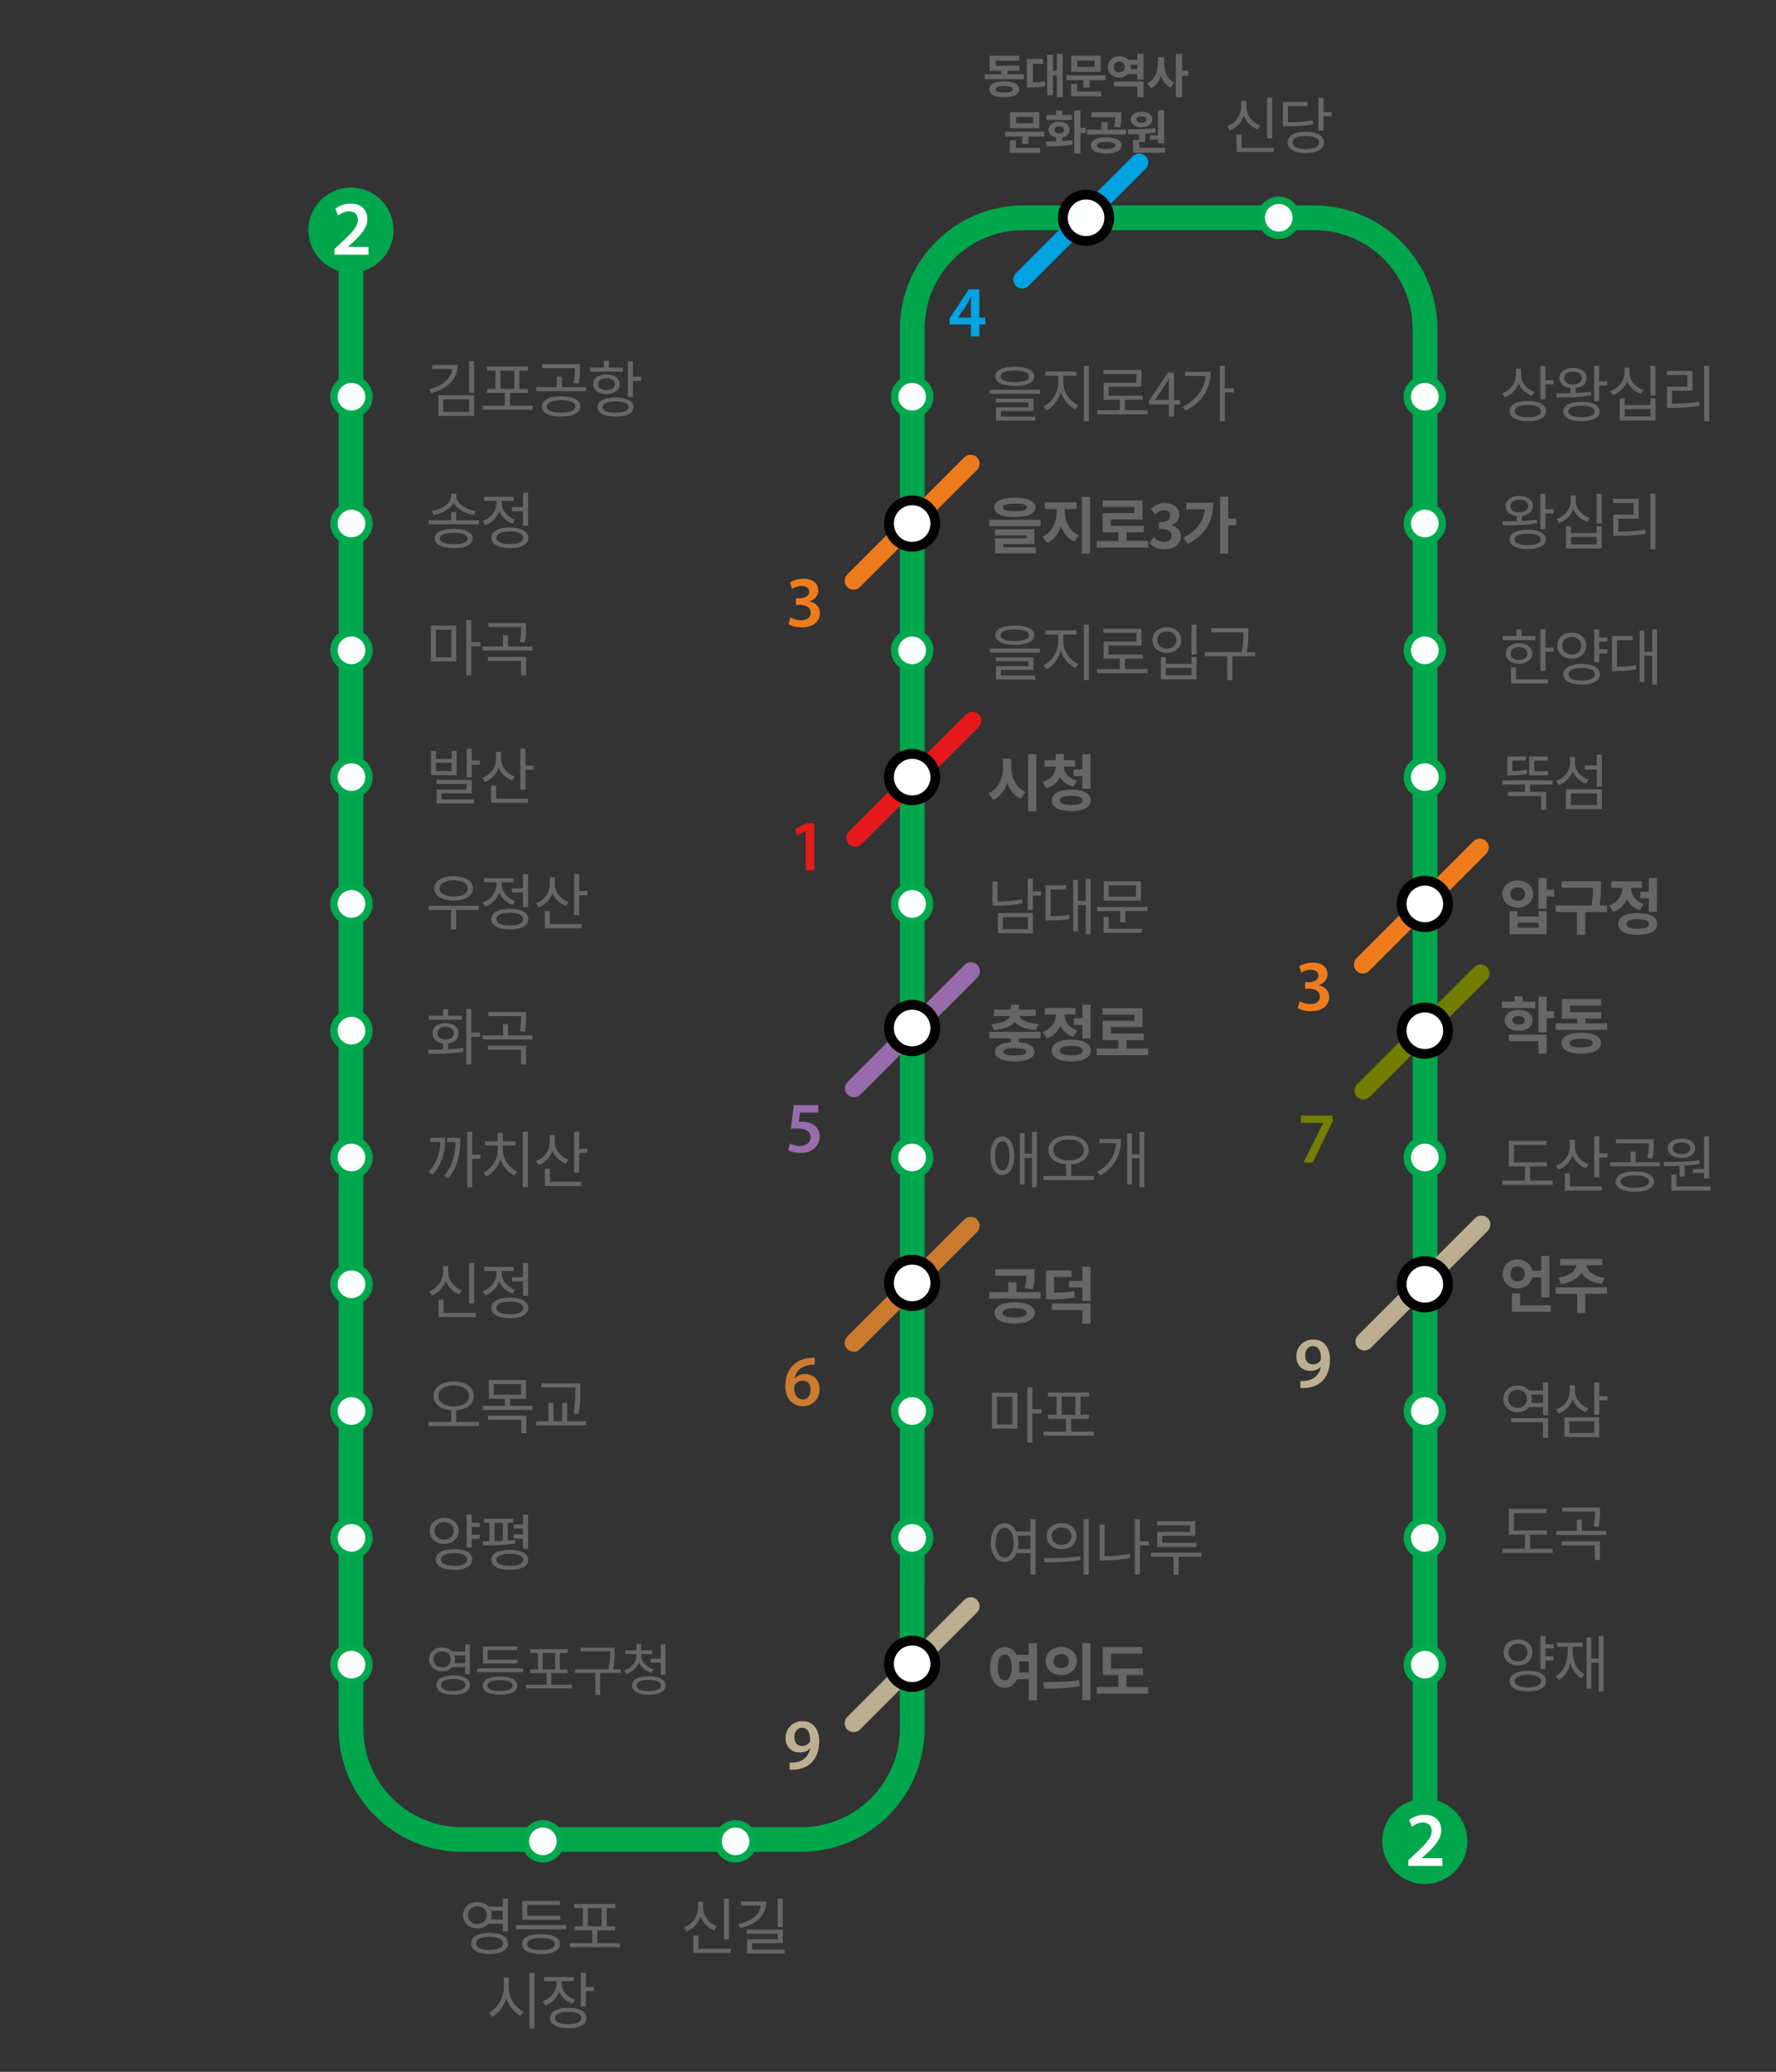 <?xml version="1.0" encoding="UTF-8"?>
<svg id="_레이어_2" data-name="레이어 2" xmlns="http://www.w3.org/2000/svg" viewBox="0 0 718.5 838">
  <rect x="0" y="0" width="718.5" height="838" fill="#333333" stroke="none"/>
  <defs>
    <style>
      .cls-1, .cls-2 {
        fill: #fff;
      }

      .cls-3, .cls-4, .cls-5, .cls-6, .cls-7, .cls-2, .cls-8, .cls-9, .cls-10 {
        opacity: .99;
      }

      .cls-3, .cls-4, .cls-5, .cls-7, .cls-2, .cls-11, .cls-8, .cls-9, .cls-10 {
        isolation: isolate;
      }

      .cls-3, .cls-12 {
        fill: rgba(0, 164, 227, 1);
      }

      .cls-13, .cls-7 {
        fill: rgba(189, 176, 146, 1);
      }

      .cls-4, .cls-14 {
        fill: rgba(205, 124, 47, 1);
      }

      .cls-15, .cls-10 {
        fill: rgba(116, 127, 0, 1);
      }

      .cls-5, .cls-16 {
        fill: rgba(153, 108, 172, 1);
      }

      .cls-2 {
        stroke: #02a94e;
        stroke-linecap: round;
        stroke-linejoin: round;
        stroke-width: 3px;
      }

      .cls-11 {
        fill: #00a84d;
        opacity: .99;
      }

      .cls-8, .cls-17 {
        fill: rgba(239, 124, 28, 1);
      }

      .cls-18, .cls-9 {
        fill: rgba(230, 25, 25, 1);
      }

      .cls-19 {
        fill: #666;
      }
    </style>
  </defs>
  <g>
    <circle class="cls-11" cx="141.99" cy="93.09" r="17.22"/>
    <path class="cls-1" d="m149.08,103.04v-3.16h-8.33v-.06l1.75-1.53c3.57-3.29,6.13-6.17,6.13-9.76,0-3.32-2.19-6.17-6.7-6.17-2.57,0-4.79.91-6.26,2.1l1.13,2.72c1.03-.78,2.54-1.69,4.35-1.69,2.66,0,3.63,1.6,3.63,3.44-.03,2.69-2.28,5.13-7.07,9.55l-2.41,2.25v2.32h13.77Z"/>
  </g>
  <path class="cls-11" d="m581.52,740.71v20.5c-1.61.49-3.32.76-5.09.76s-3.35-.25-4.91-.71v-20.55h10Z"/>
  <path class="cls-11" d="m581.52,133.08v628.13c-1.61.49-3.32.76-5.09.76s-3.35-.25-4.91-.71h-.01V133.08c0-22.15-17.84-40-39.99-40h-117.46c-22.15,0-40,17.86-40,40v20.3h-.01v486.83h-.03v32.74h.03v25.51h.01v.58c0,27.55-22.44,49.99-50,49.99h-137.07c-27.55,0-50-22.44-50-49.99v-71.5h-.01s0-41.76,0-41.76h.01s0-61.85,0-61.85h-.01s0-41.76,0-41.76h.01s0-10.04,0-10.04h-.01s0-99.13,0-99.13h.01s0-10.04,0-10.04h-.01s0-41.77,0-41.77h.01s0-214.65,0-214.65h10v591.92h.01v.73c.04,22.05,17.95,39.89,40,39.85h137.06c22.15,0,40.01-17.85,40.01-40v-.58h-.01v-6.36h-.04v-57.08h.04V133.08c0-27.55,22.45-50,50-50h117.46c27.55,0,50,22.45,50,50Z"/>
  <path class="cls-2" d="m142.19,153.38c-3.92,0-7.09,3.17-7.09,7.09h0c0,3.92,3.17,7.09,7.09,7.09s7.09-3.17,7.09-7.09-3.17-7.09-7.09-7.09Z"/>
  <path class="cls-2" d="m142.19,204.66c-3.92,0-7.09,3.17-7.09,7.09h0c0,3.92,3.17,7.09,7.09,7.09s7.09-3.17,7.09-7.09-3.17-7.09-7.09-7.09Z"/>
  <g>
    <path class="cls-19" d="m185.17,147.56c0,5.72-4.12,9.72-10.67,11.47l-.83-1.62c5.47-1.42,8.9-4.37,9.3-8.17h-8.12v-1.67h10.32Zm-7.85,12.32h14.5v8.35h-14.5v-8.35Zm2,6.7h10.47v-5.07h-10.47v5.07Zm12.5-20.44v12.67h-2.05v-12.67h2.05Z"/>
    <path class="cls-19" d="m215.49,164.08v1.67h-20.32v-1.67h9.07v-5.15h-7.22v-1.65h3.42v-7.35h-3.47v-1.65h16.62v1.65h-3.47v7.35h3.42v1.65h-7.22v5.15h9.17Zm-13-6.8h5.57v-7.35h-5.57v7.35Z"/>
    <path class="cls-19" d="m237.14,156.58v1.65h-20.17v-1.65h8.27v-4.3h2.05v4.3h9.85Zm-2.35,7.85c0,2.55-3.05,4.1-7.82,4.1s-7.8-1.55-7.8-4.1,3.02-4.12,7.8-4.12,7.82,1.52,7.82,4.12Zm-2.2-15.5h-13.25v-1.65h15.27v1.9c0,1.8,0,3.62-.62,5.92l-2-.23c.6-2.3.6-3.95.6-5.7v-.25Zm.15,15.5c0-1.6-2.25-2.55-5.77-2.55s-5.75.95-5.75,2.55,2.25,2.5,5.75,2.5,5.77-.95,5.77-2.5Z"/>
    <path class="cls-19" d="m251.96,150.31h-13.22v-1.65h5.57v-2.72h2.05v2.72h5.6v1.65Zm-6.62,9.05c-3.2,0-5.35-1.55-5.35-3.97s2.15-3.95,5.35-3.95,5.37,1.55,5.37,3.95-2.17,3.97-5.37,3.97Zm11,5.3c0,2.45-2.8,3.87-7.3,3.87s-7.3-1.42-7.3-3.87,2.77-3.87,7.3-3.87,7.3,1.4,7.3,3.87Zm-11-6.85c2.05,0,3.42-.95,3.42-2.42s-1.37-2.4-3.42-2.4-3.4.95-3.4,2.4,1.35,2.42,3.4,2.42Zm8.97,6.85c0-1.45-2-2.3-5.27-2.3s-5.27.85-5.27,2.3,2,2.3,5.27,2.3,5.27-.85,5.27-2.3Zm5.05-12.3v1.7h-3.3v6.5h-2.05v-14.42h2.05v6.22h3.3Z"/>
  </g>
  <g>
    <path class="cls-19" d="m193.69,210.41v1.65h-20.27v-1.65h9.1v-3.3h2.05v3.3h9.12Zm-2-2.12c-3.42-.57-6.72-2.35-8.15-4.9-1.4,2.55-4.7,4.32-8.12,4.9l-.77-1.62c4-.55,7.85-3.05,7.85-6.02v-1h2.1v1c0,2.97,3.87,5.47,7.87,6.02l-.78,1.62Zm-.47,9.52c0,2.5-2.87,3.87-7.67,3.87s-7.67-1.38-7.67-3.87,2.87-3.87,7.67-3.87,7.67,1.37,7.67,3.87Zm-2.07,0c0-1.47-2.05-2.3-5.6-2.3s-5.6.83-5.6,2.3,2.05,2.3,5.6,2.3,5.6-.82,5.6-2.3Z"/>
    <path class="cls-19" d="m207.37,211.81c-2.5-.9-4.42-2.75-5.4-5.05-.95,2.6-3.02,4.7-5.65,5.7l-1.08-1.62c3.35-1.22,5.65-4.25,5.65-7.47v-.77h-5v-1.65h11.97v1.65h-4.92v.77c0,2.87,2.2,5.7,5.45,6.85l-1.03,1.6Zm6.35,5.72c0,2.65-2.87,4.17-7.47,4.17s-7.47-1.52-7.47-4.17,2.87-4.17,7.47-4.17,7.47,1.52,7.47,4.17Zm-2.05,0c0-1.62-2.05-2.6-5.42-2.6s-5.42.97-5.42,2.6,2.05,2.57,5.42,2.57,5.42-.95,5.42-2.57Zm-.1-12.42v-5.8h2.07v13.35h-2.07v-5.87h-4.42v-1.67h4.42Z"/>
  </g>
  <path class="cls-2" d="m142.19,255.95c-3.92,0-7.09,3.17-7.09,7.09h0c0,3.92,3.17,7.09,7.09,7.09s7.09-3.17,7.09-7.09-3.17-7.09-7.09-7.09Z"/>
  <path class="cls-2" d="m142.19,307.23c-3.92,0-7.09,3.17-7.09,7.09h0c0,3.92,3.17,7.09,7.09,7.09s7.09-3.17,7.09-7.09-3.17-7.09-7.09-7.09Z"/>
  <path class="cls-2" d="m142.19,358.51c-3.92,0-7.09,3.17-7.09,7.09h0c0,3.92,3.17,7.09,7.09,7.09s7.09-3.17,7.09-7.09-3.17-7.09-7.09-7.09Z"/>
  <path class="cls-2" d="m142.19,409.79c-3.92,0-7.09,3.17-7.09,7.09h0c0,3.92,3.17,7.09,7.09,7.09s7.09-3.17,7.09-7.09-3.17-7.09-7.09-7.09Z"/>
  <path class="cls-2" d="m142.19,461.08c-3.92,0-7.09,3.17-7.09,7.09h0c0,3.92,3.17,7.09,7.09,7.09s7.09-3.17,7.09-7.09-3.17-7.09-7.09-7.09Z"/>
  <path class="cls-2" d="m142.19,512.36c-3.92,0-7.09,3.17-7.09,7.09h0c0,3.92,3.17,7.09,7.09,7.09s7.09-3.17,7.09-7.09-3.17-7.09-7.09-7.09Z"/>
  <path class="cls-2" d="m142.19,563.64c-3.92,0-7.09,3.17-7.09,7.09h0c0,3.92,3.17,7.09,7.09,7.09s7.09-3.17,7.09-7.09-3.17-7.09-7.09-7.09Z"/>
  <path class="cls-2" d="m142.19,614.92c-3.92,0-7.09,3.17-7.09,7.09h0c0,3.92,3.17,7.09,7.09,7.09s7.09-3.17,7.09-7.09-3.17-7.09-7.09-7.09Z"/>
  <path class="cls-2" d="m219.63,737.67c-3.92,0-7.09,3.17-7.09,7.09h0c0,3.92,3.17,7.09,7.09,7.09s7.09-3.17,7.09-7.09-3.17-7.09-7.09-7.09Z"/>
  <path class="cls-2" d="m297.58,737.67c-3.92,0-7.09,3.17-7.09,7.09h0c0,3.92,3.17,7.09,7.09,7.09s7.09-3.17,7.09-7.09-3.17-7.09-7.09-7.09Z"/>
  <path class="cls-2" d="m439.38,80.99c-3.92,0-7.09,3.17-7.09,7.09h0c0,3.92,3.17,7.09,7.09,7.09s7.09-3.17,7.09-7.09-3.17-7.09-7.09-7.09Z"/>
  <path class="cls-2" d="m517.33,80.99c-3.92,0-7.09,3.17-7.09,7.09h0c0,3.92,3.17,7.09,7.09,7.09s7.09-3.17,7.09-7.09-3.17-7.09-7.09-7.09Z"/>
  <path class="cls-2" d="m142.19,666.21c-3.92,0-7.09,3.17-7.09,7.09h0c0,3.92,3.17,7.09,7.09,7.09s7.09-3.17,7.09-7.09-3.17-7.09-7.09-7.09Z"/>
  <path class="cls-2" d="m576.43,153.38c-3.92,0-7.09,3.17-7.09,7.09h0c0,3.92,3.17,7.09,7.09,7.09s7.09-3.17,7.09-7.09-3.17-7.09-7.09-7.09Z"/>
  <path class="cls-2" d="m576.43,204.66c-3.92,0-7.09,3.17-7.09,7.09h0c0,3.92,3.17,7.09,7.09,7.09s7.09-3.17,7.09-7.09-3.17-7.09-7.09-7.09Z"/>
  <path class="cls-2" d="m576.43,255.95c-3.92,0-7.09,3.17-7.09,7.09h0c0,3.92,3.17,7.09,7.09,7.09s7.09-3.17,7.09-7.09-3.17-7.09-7.09-7.09Z"/>
  <path class="cls-2" d="m576.43,307.23c-3.92,0-7.09,3.17-7.09,7.09h0c0,3.92,3.17,7.09,7.09,7.09s7.09-3.17,7.09-7.09-3.17-7.09-7.09-7.09Z"/>
  <path class="cls-2" d="m576.43,358.51c-3.92,0-7.09,3.17-7.09,7.09h0c0,3.92,3.17,7.09,7.09,7.09s7.09-3.17,7.09-7.09-3.17-7.09-7.09-7.09Z"/>
  <path class="cls-2" d="m576.43,409.79c-3.92,0-7.09,3.17-7.09,7.09h0c0,3.92,3.17,7.09,7.09,7.09s7.09-3.17,7.09-7.09-3.17-7.09-7.09-7.09Z"/>
  <path class="cls-2" d="m576.43,461.08c-3.92,0-7.09,3.17-7.09,7.09h0c0,3.92,3.17,7.09,7.09,7.09s7.09-3.17,7.09-7.09-3.17-7.09-7.09-7.09Z"/>
  <path class="cls-2" d="m576.43,512.36c-3.92,0-7.09,3.17-7.09,7.09h0c0,3.92,3.17,7.09,7.09,7.09s7.09-3.17,7.09-7.09-3.17-7.09-7.09-7.09Z"/>
  <path class="cls-2" d="m576.43,563.64c-3.92,0-7.09,3.17-7.09,7.09h0c0,3.92,3.17,7.09,7.09,7.09s7.09-3.17,7.09-7.09-3.17-7.09-7.09-7.09Z"/>
  <path class="cls-2" d="m576.43,614.92c-3.92,0-7.09,3.17-7.09,7.09h0c0,3.92,3.17,7.09,7.09,7.09s7.09-3.17,7.09-7.09-3.17-7.09-7.09-7.09Z"/>
  <path class="cls-2" d="m576.43,666.21c-3.92,0-7.09,3.17-7.09,7.09h0c0,3.92,3.17,7.09,7.09,7.09s7.09-3.17,7.09-7.09-3.17-7.09-7.09-7.09Z"/>
  <path class="cls-2" d="m369.02,153.38c-3.92,0-7.09,3.17-7.09,7.09h0c0,3.92,3.17,7.09,7.09,7.09s7.09-3.17,7.09-7.09-3.17-7.09-7.09-7.09Z"/>
  <path class="cls-2" d="m369.02,204.66c-3.92,0-7.09,3.17-7.09,7.09h0c0,3.92,3.17,7.09,7.09,7.09s7.09-3.17,7.09-7.09-3.17-7.09-7.09-7.09Z"/>
  <path class="cls-2" d="m369.02,255.95c-3.92,0-7.09,3.17-7.09,7.09h0c0,3.92,3.17,7.09,7.09,7.09s7.09-3.17,7.09-7.09-3.17-7.09-7.09-7.09Z"/>
  <path class="cls-2" d="m369.02,307.23c-3.92,0-7.09,3.17-7.09,7.09h0c0,3.92,3.17,7.09,7.09,7.09s7.09-3.17,7.09-7.09-3.17-7.09-7.09-7.09Z"/>
  <path class="cls-2" d="m369.02,358.51c-3.92,0-7.09,3.17-7.09,7.09h0c0,3.92,3.17,7.09,7.09,7.09s7.09-3.17,7.09-7.09-3.17-7.09-7.09-7.09Z"/>
  <path class="cls-2" d="m369.02,409.79c-3.92,0-7.09,3.17-7.09,7.09h0c0,3.92,3.17,7.09,7.09,7.09s7.09-3.17,7.09-7.09-3.17-7.09-7.09-7.09Z"/>
  <path class="cls-2" d="m369.02,461.08c-3.92,0-7.09,3.17-7.09,7.09h0c0,3.92,3.17,7.09,7.09,7.09s7.09-3.17,7.09-7.09-3.17-7.09-7.09-7.09Z"/>
  <path class="cls-2" d="m369.02,512.36c-3.92,0-7.09,3.17-7.09,7.09h0c0,3.92,3.17,7.09,7.09,7.09s7.09-3.17,7.09-7.09-3.17-7.09-7.09-7.09Z"/>
  <path class="cls-2" d="m369.02,563.64c-3.92,0-7.09,3.17-7.09,7.09h0c0,3.92,3.17,7.09,7.09,7.09s7.09-3.17,7.09-7.09-3.17-7.09-7.09-7.09Z"/>
  <path class="cls-2" d="m369.02,614.92c-3.92,0-7.09,3.17-7.09,7.09h0c0,3.92,3.17,7.09,7.09,7.09s7.09-3.17,7.09-7.09-3.17-7.09-7.09-7.09Z"/>
  <path class="cls-2" d="m369.02,666.21c-3.92,0-7.09,3.17-7.09,7.09h0c0,3.92,3.17,7.09,7.09,7.09s7.09-3.17,7.09-7.09-3.17-7.09-7.09-7.09Z"/>
  <g>
    <path class="cls-19" d="m174.32,253.04h10.27v14.47h-10.27v-14.47Zm2,12.82h6.27v-11.17h-6.27v11.17Zm18.05-4.4h-3.7v11.75h-2.05v-22.39h2.05v8.92h3.7v1.72Z"/>
    <path class="cls-19" d="m215.41,261.47v1.65h-20.19v-1.65h8.27v-4.55h2.05v4.55h9.87Zm-18.04,4.2h15.47v7.55h-2.05v-5.9h-13.42v-1.65Zm13.47-12h-13.25v-1.65h15.27v1.7c0,1.7,0,3.65-.55,6.17l-2.05-.2c.58-2.52.58-4.32.58-5.97v-.05Z"/>
  </g>
  <g>
    <path class="cls-19" d="m184.72,313.52h-10.37v-9.8h2.03v3.22h6.35v-3.22h2v9.8Zm-2-5h-6.35v3.35h6.35v-3.35Zm-4.07,14.82h13v1.62h-15v-5.6h12.15v-2.3h-12.22v-1.62h14.25v5.45h-12.17v2.45Zm15.5-15.72v1.7h-3.32v5.07h-2.05v-11.57h2.05v4.8h3.32Z"/>
    <path class="cls-19" d="m207.22,315.69c-2.52-.92-4.47-2.8-5.47-5.15-.92,2.65-2.92,4.7-5.6,5.7l-1.08-1.62c3.42-1.22,5.6-4.22,5.6-7.7v-2.77h2.05v2.82c0,3.07,2.22,5.92,5.52,7.1l-1.02,1.62Zm-6.5,7.35h12.82v1.67h-14.87v-6.95h2.05v5.27Zm15.15-13.37v1.7h-3.3v7.97h-2.05v-16.57h2.05v6.9h3.3Z"/>
  </g>
  <g>
    <path class="cls-19" d="m193.71,368.07h-9.17v7.9h-2.05v-7.9h-9.07v-1.7h20.3v1.7Zm-18.02-8.75c0-3,3.17-4.9,7.82-4.9s7.85,1.9,7.85,4.9-3.17,4.92-7.85,4.92-7.82-1.9-7.82-4.92Zm2.1,0c0,2,2.33,3.27,5.72,3.27s5.75-1.27,5.75-3.27-2.32-3.25-5.75-3.25-5.72,1.27-5.72,3.25Z"/>
    <path class="cls-19" d="m207.37,366.04c-2.5-.9-4.42-2.75-5.4-5.05-.95,2.6-3.02,4.7-5.65,5.7l-1.08-1.62c3.35-1.22,5.65-4.25,5.65-7.47v-.77h-5v-1.65h11.97v1.65h-4.92v.77c0,2.87,2.2,5.7,5.45,6.85l-1.03,1.6Zm6.35,5.72c0,2.65-2.87,4.17-7.47,4.17s-7.47-1.52-7.47-4.17,2.87-4.17,7.47-4.17,7.47,1.52,7.47,4.17Zm-2.05,0c0-1.62-2.05-2.6-5.42-2.6s-5.42.97-5.42,2.6,2.05,2.57,5.42,2.57,5.42-.95,5.42-2.57Zm-.1-12.42v-5.8h2.07v13.35h-2.07v-5.87h-4.42v-1.67h4.42Z"/>
    <path class="cls-19" d="m228.97,366.42c-2.52-.92-4.47-2.8-5.47-5.15-.92,2.65-2.92,4.7-5.6,5.7l-1.08-1.62c3.42-1.22,5.6-4.22,5.6-7.7v-2.77h2.05v2.82c0,3.07,2.22,5.92,5.52,7.1l-1.02,1.62Zm-6.5,7.35h12.82v1.67h-14.87v-6.95h2.05v5.27Zm15.15-13.37v1.7h-3.3v7.97h-2.05v-16.57h2.05v6.9h3.3Z"/>
  </g>
  <g>
    <path class="cls-19" d="m181.29,424.41c2.02-.1,4.1-.25,6.02-.55l.12,1.52c-4.8.85-10.07.9-14,.9l-.27-1.72c1.8,0,3.9,0,6.07-.07v-2.45c-2.57-.32-4.27-1.87-4.27-4.1,0-2.52,2.17-4.15,5.3-4.15s5.3,1.62,5.3,4.15c0,2.22-1.7,3.77-4.27,4.1v2.37Zm5.65-11.95h-13.4v-1.62h5.7v-2.7h2.05v2.7h5.65v1.62Zm-6.67,8.02c2,0,3.35-1,3.35-2.55s-1.35-2.57-3.35-2.57-3.35,1.02-3.35,2.57,1.35,2.55,3.35,2.55Zm13.92-1.12h-3.5v11.17h-2.05v-22.42h2.05v9.52h3.5v1.72Z"/>
    <path class="cls-19" d="m215.41,418.78v1.65h-20.19v-1.65h8.27v-4.55h2.05v4.55h9.87Zm-18.04,4.2h15.47v7.55h-2.05v-5.9h-13.42v-1.65Zm13.47-12h-13.25v-1.65h15.27v1.7c0,1.7,0,3.65-.55,6.17l-2.05-.2c.58-2.52.58-4.32.58-5.97v-.05Z"/>
  </g>
  <g>
    <path class="cls-19" d="m180.14,460.2c0,5.4-1.12,10.65-5.2,14.95l-1.6-1.15c3.32-3.45,4.62-7.6,4.85-12.1h-4.12v-1.7h6.07Zm6.12,0c0,5.4-.78,11.57-4.9,16.45l-1.65-1.12c3.45-3.97,4.45-8.87,4.62-13.62h-3.45v-1.7h5.37Zm8.1,8.52h-3.32v11.47h-2.05v-22.42h2.05v9.25h3.32v1.7Z"/>
    <path class="cls-19" d="m203.42,465.03c0,3.75,2.55,7.4,5.87,8.85l-1.12,1.6c-2.57-1.17-4.7-3.6-5.72-6.55-1,3.12-3.12,5.67-5.7,6.92l-1.15-1.55c3.32-1.57,5.8-5.35,5.8-9.27v-1.72h-5.2v-1.65h5.17v-3.47h2.07v3.47h5.1v1.65h-5.12v1.72Zm10.12-7.27v22.42h-2.07v-22.42h2.07Z"/>
    <path class="cls-19" d="m228.97,470.68c-2.52-.92-4.47-2.8-5.47-5.15-.92,2.65-2.92,4.7-5.6,5.7l-1.08-1.62c3.42-1.22,5.6-4.22,5.6-7.7v-2.77h2.05v2.82c0,3.07,2.22,5.92,5.52,7.1l-1.02,1.62Zm-6.5,7.35h12.82v1.67h-14.87v-6.95h2.05v5.27Zm15.15-13.37v1.7h-3.3v7.97h-2.05v-16.57h2.05v6.9h3.3Z"/>
  </g>
  <g>
    <path class="cls-19" d="m185.84,523.58c-2.55-.97-4.52-3-5.52-5.55-.95,2.72-2.97,4.9-5.6,6l-1.07-1.67c3.37-1.3,5.62-4.55,5.62-8.05v-2.27h2.05v2.27c0,3.37,2.27,6.42,5.6,7.65l-1.07,1.62Zm6.65,7.45v1.67h-15.1v-7h2.05v5.32h13.05Zm-.68-3.8h-2.05v-16.45h2.05v16.45Z"/>
    <path class="cls-19" d="m207.37,523.3c-2.5-.9-4.42-2.75-5.4-5.05-.95,2.6-3.02,4.7-5.65,5.7l-1.08-1.62c3.35-1.22,5.65-4.25,5.65-7.47v-.78h-5v-1.65h11.97v1.65h-4.92v.78c0,2.87,2.2,5.7,5.45,6.85l-1.03,1.6Zm6.35,5.72c0,2.65-2.87,4.17-7.47,4.17s-7.47-1.53-7.47-4.17,2.87-4.17,7.47-4.17,7.47,1.53,7.47,4.17Zm-2.05,0c0-1.62-2.05-2.6-5.42-2.6s-5.42.97-5.42,2.6,2.05,2.57,5.42,2.57,5.42-.95,5.42-2.57Zm-.1-12.42v-5.8h2.07v13.35h-2.07v-5.87h-4.42v-1.67h4.42Z"/>
  </g>
  <g>
    <path class="cls-19" d="m193.76,575.1v1.7h-20.37v-1.7h9.12v-4.67c-4.17-.3-7.12-2.52-7.12-5.82,0-3.57,3.42-5.87,8.17-5.87s8.12,2.3,8.12,5.87c0,3.3-2.92,5.52-7.1,5.82v4.67h9.17Zm-10.2-6.25c3.57,0,6.17-1.68,6.17-4.25s-2.6-4.25-6.17-4.25-6.2,1.67-6.2,4.25,2.62,4.25,6.2,4.25Z"/>
    <path class="cls-19" d="m215.44,568.62v1.65h-20.29v-1.65h9.15v-2.85h-6.52v-7.6h15.07v7.6h-6.5v2.85h9.1Zm-18.02,3.97h15.52v7.1h-2.05v-5.45h-13.47v-1.65Zm2.35-8.45h11.05v-4.35h-11.05v4.35Z"/>
    <path class="cls-19" d="m237.19,574.85v1.67h-20.27v-1.67h4.97v-7.42h2.02v7.42h3.52v-7.42h2.03v7.42h7.72Zm-4.42-13.67h-13.75v-1.67h15.8v2.47c0,2.85,0,5.77-.8,9.97l-2.03-.25c.78-4,.78-6.95.78-9.72v-.8Z"/>
  </g>
  <g>
    <path class="cls-19" d="m179.69,624.48c-3.4,0-5.85-2.17-5.85-5.3s2.45-5.25,5.85-5.25,5.85,2.15,5.85,5.25-2.47,5.3-5.85,5.3Zm0-1.72c2.22,0,3.85-1.47,3.85-3.57s-1.62-3.55-3.85-3.55-3.85,1.45-3.85,3.55,1.6,3.57,3.85,3.57Zm11.37,8.02c0,2.65-2.85,4.2-7.37,4.2s-7.4-1.55-7.4-4.2,2.85-4.2,7.4-4.2,7.37,1.52,7.37,4.2Zm-2.05,0c0-1.62-2.02-2.57-5.32-2.57s-5.35.95-5.35,2.57,2.03,2.57,5.35,2.57,5.32-.97,5.32-2.57Zm1.82-13.17v3.1h3.25v1.7h-3.25v3.47h-2.05v-13.27h2.05v3.32h3.25v1.67h-3.25Z"/>
    <path class="cls-19" d="m208.46,624.33c-4.32.67-9.37.75-13,.75l-.23-1.7c.85,0,1.83,0,2.82-.03v-7.42h-2.22v-1.65h11.8v1.65h-2.22v7.15c1-.07,2-.15,2.92-.27l.12,1.52Zm5.25,6.57c0,2.6-2.85,4.07-7.47,4.07s-7.47-1.47-7.47-4.07,2.82-4.02,7.47-4.02,7.47,1.45,7.47,4.02Zm-13.67-7.57c1.1-.02,2.25-.07,3.37-.12v-7.27h-3.37v7.4Zm11.62,7.57c0-1.52-2.02-2.45-5.42-2.45s-5.42.92-5.42,2.45,2.02,2.47,5.42,2.47,5.42-.9,5.42-2.47Zm-.1-8.62h-3.7v-1.67h3.7v-2.35h-3.7v-1.67h3.7v-3.97h2.07v13.8h-2.07v-4.12Z"/>
  </g>
  <g>
    <path class="cls-19" d="m182.98,674.25c-.93,1.09-2.39,1.75-4.12,1.75-3.02,0-5.25-2-5.25-4.87s2.23-4.82,5.25-4.82c1.73,0,3.18.66,4.12,1.71h5.23v-2.93h1.89v12.07h-1.89v-2.91h-5.23Zm-4.12.16c2,0,3.46-1.36,3.46-3.27s-1.46-3.25-3.46-3.25-3.48,1.36-3.48,3.25,1.5,3.27,3.48,3.27Zm11.3,7.14c0,2.48-2.62,3.91-6.82,3.91s-6.78-1.43-6.78-3.91,2.59-3.91,6.78-3.91,6.82,1.43,6.82,3.91Zm-1.84,0c0-1.55-1.86-2.46-4.98-2.46s-4.93.91-4.93,2.46,1.86,2.43,4.93,2.43,4.98-.91,4.98-2.43Zm-4.48-12c.16.48.25,1,.25,1.59s-.09,1.09-.27,1.59h4.39v-3.18h-4.37Z"/>
    <path class="cls-19" d="m211.54,674.79v1.55h-18.46v-1.55h18.46Zm-2.27,6.98c0,2.36-2.64,3.68-6.98,3.68s-6.98-1.32-6.98-3.68,2.64-3.68,6.98-3.68,6.98,1.32,6.98,3.68Zm.11-8.94h-13.98v-6.93h13.85v1.5h-11.98v3.93h12.12v1.5Zm-2,8.94c0-1.43-1.89-2.23-5.09-2.23s-5.09.8-5.09,2.23,1.89,2.23,5.09,2.23,5.09-.8,5.09-2.23Z"/>
    <path class="cls-19" d="m231.35,681.41v1.52h-18.48v-1.52h8.25v-4.68h-6.57v-1.5h3.11v-6.68h-3.16v-1.5h15.12v1.5h-3.16v6.68h3.12v1.5h-6.57v4.68h8.34Zm-11.82-6.18h5.07v-6.68h-5.07v6.68Z"/>
    <path class="cls-19" d="m251.1,676.7h-8.32v8.8h-1.89v-8.8h-8.23v-1.52h13.53c.64-2.93.64-5.09.64-7v-.27h-11.87v-1.5h13.69v1.77c0,1.91,0,4.07-.57,7h3.02v1.52Z"/>
    <path class="cls-19" d="m263.61,676.59c-2.34-.73-4.18-2.25-5.12-4.23-.86,2.23-2.71,3.96-5.12,4.75l-.91-1.43c3-1.02,5.05-3.5,5.05-6.25v-.39h-4.52v-1.5h4.52v-2.57h1.86v2.57h4.5v1.5h-4.5v.39c0,2.55,2.11,4.82,5.12,5.71l-.89,1.46Zm5.68,5.12c0,2.39-2.59,3.75-6.82,3.75s-6.78-1.36-6.78-3.75,2.59-3.73,6.78-3.73,6.82,1.36,6.82,3.73Zm-1.86,0c0-1.41-1.84-2.27-4.96-2.27s-4.91.86-4.91,2.27,1.84,2.3,4.91,2.3,4.96-.86,4.96-2.3Zm-.09-10.82v-5.8h1.89v12.37h-1.89v-5.03h-4.07v-1.55h4.07Z"/>
  </g>
  <g>
    <path class="cls-19" d="m197.65,778.04c-1.02,1.2-2.62,1.92-4.52,1.92-3.32,0-5.77-2.2-5.77-5.35s2.45-5.3,5.77-5.3c1.9,0,3.5.72,4.52,1.87h5.75v-3.22h2.07v13.27h-2.07v-3.2h-5.75Zm-4.52.17c2.2,0,3.8-1.5,3.8-3.6s-1.6-3.57-3.8-3.57-3.82,1.5-3.82,3.57,1.65,3.6,3.82,3.6Zm12.42,7.85c0,2.72-2.87,4.3-7.5,4.3s-7.45-1.58-7.45-4.3,2.85-4.3,7.45-4.3,7.5,1.58,7.5,4.3Zm-2.02,0c0-1.7-2.05-2.7-5.47-2.7s-5.42,1-5.42,2.7,2.05,2.67,5.42,2.67,5.47-1,5.47-2.67Zm-4.92-13.2c.17.52.27,1.1.27,1.75s-.1,1.2-.3,1.75h4.82v-3.5h-4.8Z"/>
    <path class="cls-19" d="m229.05,778.64v1.7h-20.3v-1.7h20.3Zm-2.5,7.67c0,2.6-2.9,4.05-7.67,4.05s-7.67-1.45-7.67-4.05,2.9-4.05,7.67-4.05,7.67,1.45,7.67,4.05Zm.12-9.82h-15.37v-7.62h15.22v1.65h-13.17v4.32h13.32v1.65Zm-2.2,9.82c0-1.57-2.07-2.45-5.6-2.45s-5.6.88-5.6,2.45,2.07,2.45,5.6,2.45,5.6-.88,5.6-2.45Z"/>
    <path class="cls-19" d="m250.82,785.92v1.67h-20.32v-1.67h9.07v-5.15h-7.22v-1.65h3.42v-7.35h-3.47v-1.65h16.62v1.65h-3.47v7.35h3.42v1.65h-7.22v5.15h9.17Zm-13-6.8h5.57v-7.35h-5.57v7.35Z"/>
    <path class="cls-19" d="m205.83,803.95c0,4.1,2.67,8.22,6,9.72l-1.22,1.65c-2.55-1.25-4.7-3.9-5.77-7.1-1.03,3.37-3.17,6.17-5.8,7.52l-1.25-1.67c3.3-1.57,6.02-5.87,6.02-10.12v-4.02h2.02v4.02Zm10.4-5.97v22.47h-2.05v-22.47h2.05Z"/>
    <path class="cls-19" d="m231.65,810.42c-2.55-.82-4.47-2.6-5.42-4.82-.95,2.55-2.97,4.55-5.65,5.5l-1.05-1.62c3.37-1.17,5.62-4.07,5.62-7.3v-.87h-5.02v-1.65h12.02v1.65h-4.95v.87c0,2.92,2.12,5.55,5.42,6.65l-.97,1.6Zm5.62,5.8c0,2.62-2.82,4.15-7.37,4.15s-7.4-1.53-7.4-4.15,2.8-4.12,7.4-4.12,7.37,1.52,7.37,4.12Zm-2.05,0c0-1.57-2.02-2.5-5.32-2.5s-5.35.92-5.35,2.5,2,2.52,5.35,2.52,5.32-.92,5.32-2.52Zm5.12-12.57v1.72h-3.32v6.15h-2.05v-13.52h2.05v5.65h3.32Z"/>
  </g>
  <g>
    <path class="cls-19" d="m288.96,780.77c-2.55-.98-4.52-3-5.52-5.55-.95,2.72-2.97,4.9-5.6,6l-1.07-1.67c3.37-1.3,5.62-4.55,5.62-8.05v-2.27h2.05v2.27c0,3.37,2.27,6.42,5.6,7.65l-1.07,1.62Zm6.65,7.45v1.67h-15.1v-7h2.05v5.32h13.05Zm-.68-3.8h-2.05v-16.45h2.05v16.45Z"/>
    <path class="cls-19" d="m309.98,769.07c0,5.7-3.97,9.3-10.57,10.8l-.75-1.65c5.6-1.22,8.77-3.9,9.1-7.47h-7.97v-1.67h10.2Zm7.45,19.47v1.62h-15.22v-5.75h12.42v-2.3h-12.47v-1.62h14.52v5.45h-12.42v2.6h13.17Zm-.75-9.12h-2.05v-11.45h2.05v11.45Z"/>
  </g>
  <g>
    <path class="cls-19" d="m419.5,664.6v23.09h-3.3v-8.55h-4.7c-1.03,2.25-2.8,3.55-5.02,3.52-3.42,0-5.95-3.17-5.95-8.25s2.52-8.2,5.95-8.2c2.07,0,3.8,1.12,4.82,3.1h4.9v-4.72h3.3Zm-10.17,9.82c0-3.4-1.15-5.22-2.85-5.22s-2.82,1.82-2.82,5.22,1.15,5.25,2.82,5.25,2.85-1.82,2.85-5.25Zm6.87,2.05v-4.5h-4c.15.75.22,1.57.22,2.45,0,.72-.05,1.42-.15,2.05h3.92Z"/>
    <path class="cls-19" d="m422.03,680.35c4.05,0,9.7-.02,14.55-.75l.2,2.37c-4.95,1-10.35,1.05-14.32,1.05l-.42-2.67Zm13.65-8.52c0,3.32-2.75,5.67-6.35,5.67s-6.32-2.35-6.32-5.67,2.72-5.67,6.32-5.67,6.35,2.38,6.35,5.67Zm-9.47,0c0,1.8,1.35,2.85,3.12,2.85s3.12-1.05,3.12-2.85-1.35-2.85-3.12-2.85-3.12,1.05-3.12,2.85Zm14.92-7.22v23.09h-3.3v-23.09h3.3Z"/>
    <path class="cls-19" d="m464.53,682.35v2.7h-20.84v-2.7h8.75v-4.8h-6.32v-11.35h16.02v2.65h-12.7v6.05h12.87v2.65h-6.57v4.8h8.8Z"/>
  </g>
  <path class="cls-7" d="m342.78,694.42l47.35-47.35c1.41-1.41,3.7-1.41,5.12,0h0c1.41,1.41,1.41,3.7,0,5.12l-47.35,47.35c-1.41,1.41-3.7,1.41-5.12,0h0c-1.41-1.41-1.41-3.7,0-5.12Z"/>
  <path class="cls-13" d="m319.45,715.8c.56.03,1.35.03,2.17-.06,2.58-.17,4.86-1.08,6.5-2.61,1.99-1.9,3.31-4.8,3.31-8.87,0-4.66-2.34-8.11-6.79-8.11-4.04,0-6.85,3.14-6.85,6.8s2.46,5.88,5.77,5.88c1.81,0,3.19-.62,4.16-1.67h.06c-.35,1.81-1.2,3.25-2.46,4.25-1.12.86-2.46,1.36-3.87,1.46-.66.09-1.33.11-1.99.06v2.87Zm5.01-16.99c2.34,0,3.31,2.2,3.31,4.77,0,.5-.09.79-.2,1.05-.56.88-1.61,1.58-3.08,1.58-1.99,0-3.13-1.52-3.13-3.48,0-2.31,1.29-3.92,3.11-3.92"/>
  <g class="cls-6">
    <path class="cls-1" d="m378.4,672.95c0,5.18-4.2,9.38-9.38,9.38-5.18,0-9.38-4.2-9.38-9.38,0-5.18,4.2-9.38,9.38-9.38,5.18,0,9.38,4.2,9.38,9.38h0"/>
    <path d="m369.02,661.57c-6.27.01-11.36,5.09-11.38,11.37.02,6.27,5.1,11.35,11.38,11.37,6.27-.02,11.35-5.1,11.37-11.37-.02-6.27-5.1-11.35-11.37-11.37m0,3.97c4.11,0,7.4,3.29,7.4,7.4.02,4.07-3.26,7.39-7.33,7.41-.02,0-.04,0-.06,0-4.07.02-7.39-3.27-7.4-7.34,0-.02,0-.05,0-.07-.01-4.07,3.27-7.38,7.34-7.4.02,0,.04,0,.06,0"/>
  </g>
  <g>
    <path class="cls-19" d="m418.9,614.41v22.47h-2.05v-8.7h-5.6c-.92,2.27-2.67,3.6-4.82,3.6-3.27,0-5.6-3.05-5.6-7.82s2.32-7.82,5.6-7.82c2.07,0,3.72,1.2,4.67,3.3h5.75v-5.02h2.05Zm-8.82,9.55c0-3.62-1.53-5.97-3.65-5.97s-3.65,2.35-3.65,5.97,1.5,6,3.65,6,3.65-2.35,3.65-6Zm6.77,2.55v-5.4h-5.17c.2.88.32,1.82.32,2.85,0,.92-.1,1.78-.25,2.55h5.1Z"/>
    <path class="cls-19" d="m422.33,630.23c4.07,0,9.7-.02,14.6-.77l.17,1.52c-5.05.92-10.47.97-14.52.97l-.25-1.72Zm13.12-8.9c0,3.12-2.5,5.27-6,5.27s-6-2.15-6-5.27,2.52-5.27,6-5.27,6,2.12,6,5.27Zm-10,0c0,2.07,1.7,3.52,4,3.52s4-1.45,4-3.52-1.67-3.52-4-3.52-4,1.42-4,3.52Zm15-6.92v22.47h-2.05v-22.47h2.05Z"/>
    <path class="cls-19" d="m446.86,629.43c3.22,0,6.55-.27,10.17-1l.25,1.7c-3.82.77-7.25,1.02-10.67,1.02h-1.77v-14.57h2.02v12.85Zm17.92-4.37h-3.6v11.77h-2.05v-22.42h2.05v8.95h3.6v1.7Z"/>
    <path class="cls-19" d="m486,629.68h-9.17v7.17h-2.05v-7.17h-9.12v-1.67h20.34v1.67Zm-4.52-12.75h-13.4v-1.62h15.47v5.85h-13.35v2.87h13.85v1.67h-15.9v-6.12h13.32v-2.65Z"/>
  </g>
  <g>
    <path class="cls-19" d="m401.33,563.33h10.27v14.47h-10.27v-14.47Zm2,12.82h6.27v-11.17h-6.27v11.17Zm18.05-4.4h-3.7v11.75h-2.05v-22.39h2.05v8.92h3.7v1.72Z"/>
    <path class="cls-19" d="m442.5,579.02v1.67h-20.32v-1.67h9.07v-5.15h-7.22v-1.65h3.42v-7.35h-3.47v-1.65h16.62v1.65h-3.47v7.35h3.42v1.65h-7.22v5.15h9.17Zm-13-6.8h5.57v-7.35h-5.57v7.35Z"/>
  </g>
  <g>
    <path class="cls-19" d="m420.95,522.63v2.6h-20.72v-2.6h7.67v-4.02h3.3v4.02h9.75Zm-2.32,8.4c0,2.67-3.2,4.32-8.17,4.32s-8.15-1.65-8.15-4.32,3.2-4.35,8.15-4.35,8.17,1.65,8.17,4.35Zm-4.02-9.95c.53-2.05.6-3.6.6-5.12h-12.65v-2.6h15.95v1.9c0,1.82,0,3.77-.65,6.15l-3.25-.33Zm.75,9.95c0-1.25-1.77-1.88-4.9-1.88s-4.87.62-4.87,1.88,1.77,1.85,4.87,1.85,4.9-.62,4.9-1.85Z"/>
    <path class="cls-19" d="m434.83,524.83c-2.7.58-5.12.7-9.85.7h-1.82v-11.65h10.37v2.62h-7.1v6.37c3.67-.03,5.75-.2,8.1-.67l.3,2.62Zm-9.35,2.4h15.7v8.15h-3.3v-5.52h-12.4v-2.62Zm15.7-14.92v13.92h-3.3v-5.52h-5.42v-2.62h5.42v-5.77h3.3Z"/>
  </g>
  <path class="cls-4" d="m342.78,540.57l47.35-47.35c1.41-1.41,3.7-1.41,5.12,0h0c1.41,1.41,1.41,3.7,0,5.12l-47.35,47.35c-1.41,1.41-3.7,1.41-5.12,0h0c-1.41-1.41-1.41-3.7,0-5.12Z"/>
  <path class="cls-14" d="m329.59,549.14c-.61-.04-1.21,0-1.81.09-2.73.2-5.04,1.14-6.77,2.81-1.99,1.87-3.31,4.83-3.31,8.49,0,4.72,2.55,8.23,7.17,8.23,4.04,0,6.71-3.16,6.71-6.79,0-3.87-2.55-6.21-5.83-6.21-1.9,0-3.34.76-4.27,1.85h-.09c.47-2.64,2.37-5.06,6.39-5.54.7-.09,1.29-.11,1.81-.09v-2.84Zm-4.72,16.92c-2.37,0-3.54-2.05-3.6-4.57-.01-.39.07-.79.23-1.14.58-1.19,1.78-1.95,3.11-1.97,2.11,0,3.31,1.55,3.31,3.78s-1.2,3.89-3.05,3.89"/>
  <g class="cls-6">
    <path class="cls-1" d="m378.4,518.9c0,5.18-4.2,9.38-9.38,9.38-5.18,0-9.38-4.2-9.38-9.38,0-5.18,4.2-9.38,9.38-9.38,5.18,0,9.38,4.2,9.38,9.38h0"/>
    <path d="m369.02,507.53c-6.27.01-11.36,5.09-11.38,11.37.02,6.27,5.1,11.35,11.38,11.37,6.27-.02,11.35-5.1,11.37-11.37-.02-6.27-5.1-11.35-11.37-11.37m0,3.97c4.11,0,7.4,3.29,7.4,7.4.02,4.07-3.26,7.39-7.33,7.41-.02,0-.04,0-.06,0-4.07.02-7.39-3.27-7.4-7.34,0-.02,0-.05,0-.07-.01-4.07,3.27-7.38,7.34-7.4.02,0,.04,0,.06,0"/>
  </g>
  <path class="cls-5" d="m342.9,437.63l47.35-47.35c1.41-1.41,3.7-1.41,5.12,0h0c1.41,1.41,1.41,3.7,0,5.12l-47.35,47.35c-1.41,1.41-3.7,1.41-5.12,0h0c-1.41-1.41-1.41-3.7,0-5.12Z"/>
  <path class="cls-16" d="m331.01,446.99h-9.86l-1.23,9.6c.73-.09,1.52-.17,2.61-.17,3.78,0,5.39,1.44,5.39,3.63s-2.02,3.45-4.13,3.45c-1.73,0-3.36-.56-4.18-.99l-.73,2.72c.99.56,2.84,1.11,5.06,1.11,4.66,0,7.67-2.96,7.67-6.59,0-2.31-1.05-3.92-2.49-4.83-1.26-.85-2.96-1.23-4.63-1.23-.56,0-.94.03-1.35.09l.56-3.81h7.32v-2.99Z"/>
  <g class="cls-6">
    <path class="cls-1" d="m378.4,415.8c0,5.18-4.2,9.38-9.38,9.38-5.18,0-9.38-4.2-9.38-9.38,0-5.18,4.2-9.38,9.38-9.38,5.18,0,9.38,4.2,9.38,9.38h0"/>
    <path d="m369.02,404.43c-6.27.01-11.36,5.09-11.38,11.37.02,6.27,5.1,11.35,11.38,11.37,6.27-.02,11.35-5.1,11.37-11.37-.02-6.27-5.1-11.35-11.37-11.37m0,3.97c4.11,0,7.4,3.29,7.4,7.4.02,4.07-3.26,7.39-7.33,7.41-.02,0-.04,0-.06,0-4.07.02-7.39-3.27-7.4-7.34,0-.02,0-.05,0-.07-.01-4.07,3.27-7.38,7.34-7.4.02,0,.04,0,.06,0"/>
  </g>
  <g>
    <path class="cls-19" d="m412.21,419.94v1.62c4,.3,6.32,1.62,6.32,3.85,0,2.52-2.97,3.9-8,3.9s-7.97-1.37-7.97-3.9c0-2.22,2.32-3.55,6.35-3.85v-1.62h-8.72v-2.57h20.79v2.57h-8.77Zm-11.15-5.77c4.82-.3,7.07-1.7,7.57-3.22h-6.47v-2.57h6.75v-2.02h3.3v2.02h6.77v2.57h-6.47c.5,1.52,2.75,2.92,7.57,3.22l-.97,2.45c-4.22-.3-7.1-1.47-8.52-3.3-1.45,1.82-4.32,3-8.55,3.3l-.97-2.45Zm9.47,9.77c-3.12,0-4.65.42-4.65,1.47s1.52,1.47,4.65,1.47,4.65-.45,4.65-1.47-1.52-1.47-4.65-1.47Z"/>
    <path class="cls-19" d="m434.21,419.37c-2.5-.82-4.22-2.45-5.22-4.47-1,2.32-2.82,4.2-5.5,5.1l-1.67-2.6c3.65-1.27,5.32-4.2,5.42-7.07h-4.52v-2.65h12.37v2.65h-4.47c.1,2.62,1.7,5.32,5.2,6.47l-1.6,2.57Zm7.07,5.55c0,2.8-3,4.42-7.87,4.42s-7.9-1.62-7.9-4.42,3-4.42,7.9-4.42,7.87,1.62,7.87,4.42Zm-3.3,0c0-1.3-1.58-1.92-4.57-1.92s-4.6.62-4.6,1.92,1.57,1.92,4.6,1.92,4.57-.62,4.57-1.92Zm-.1-13.07v-5.55h3.3v13.7h-3.3v-5.47h-3.45v-2.67h3.45Z"/>
    <path class="cls-19" d="m464.53,424.09v2.7h-20.84v-2.7h8.75v-3.42h-6.35v-7.8h12.85v-2.47h-12.87v-2.62h16.12v7.67h-12.82v2.57h13.35v2.65h-6.97v3.42h8.8Z"/>
  </g>
  <g>
    <path class="cls-19" d="m410.28,467.45c0,4.82-1.87,7.82-4.8,7.82s-4.77-3-4.77-7.82,1.88-7.8,4.77-7.8,4.8,3,4.8,7.8Zm-1.9,0c0-3.62-1.12-5.9-2.9-5.9s-2.9,2.27-2.9,5.9,1.15,5.92,2.9,5.92,2.9-2.27,2.9-5.92Zm11.1-9.67v22.42h-1.95v-11.87h-3.02v10.77h-1.92v-20.82h1.92v8.37h3.02v-8.87h1.95Z"/>
    <path class="cls-19" d="m442.53,475.62v1.7h-20.37v-1.7h9.12v-4.67c-4.17-.3-7.12-2.52-7.12-5.82,0-3.57,3.42-5.87,8.17-5.87s8.12,2.3,8.12,5.87c0,3.3-2.92,5.52-7.1,5.82v4.67h9.17Zm-10.2-6.25c3.57,0,6.17-1.67,6.17-4.25s-2.6-4.25-6.17-4.25-6.2,1.67-6.2,4.25,2.62,4.25,6.2,4.25Z"/>
    <path class="cls-19" d="m453.53,460.68c0,5.77-2.02,11.12-8.4,14.72l-1.2-1.47c5.15-2.87,7.27-6.92,7.57-11.57h-6.72v-1.67h8.75Zm9.42-2.9v22.42h-1.97v-11.72h-3.05v10.6h-1.92v-20.69h1.92v8.42h3.05v-9.02h1.97Z"/>
  </g>
  <g>
    <path class="cls-19" d="m413.75,365.37c-3.77.75-7.12,1-10.47,1h-1.75v-9.85h2.02v8.12c3.17-.02,6.37-.25,9.95-.95l.25,1.67Zm-10.05,3.92h14.12v8.2h-14.12v-8.2Zm2,6.55h10.12v-4.9h-10.12v4.9Zm15.45-13.6h-3.32v5.82h-2.05v-12.67h2.05v5.15h3.32v1.7Z"/>
    <path class="cls-19" d="m425.01,370.59c3-.03,5.12-.15,7.57-.67l.18,1.7c-2.67.58-4.95.67-8.3.67h-1.47v-14.17h8.35v1.67h-6.32v10.8Zm16.22-15.2v22.42h-1.97v-11.75h-3.17v10.62h-1.92v-20.79h1.92v8.5h3.17v-9h1.97Z"/>
    <path class="cls-19" d="m464.25,366.87v1.65h-9v4.52h-2.05v-4.52h-9.32v-1.65h20.37Zm-15.72,8.77h13.45v1.67h-15.5v-6.4h2.05v4.72Zm13.07-11.32h-15.07v-7.87h15.07v7.87Zm-2.02-6.22h-11.05v4.57h11.05v-4.57Z"/>
  </g>
  <g>
    <path class="cls-19" d="m409.11,310.19c0,4.27,1.83,8.47,5.72,10.15l-1.87,2.67c-2.65-1.2-4.42-3.47-5.45-6.3-1.02,3.07-2.9,5.55-5.65,6.85l-1.97-2.72c4.02-1.72,5.92-6.17,5.92-10.65v-3.35h3.3v3.35Zm10.15-5.15v23.09h-3.3v-23.09h3.3Z"/>
    <path class="cls-19" d="m434.25,318.24c-2.57-.67-4.37-2.1-5.42-3.92-1.02,2.1-2.82,3.72-5.5,4.5l-1.55-2.55c3.65-1.05,5.25-3.65,5.3-6.22h-4.5v-2.6h4.5v-2.45h3.3v2.45h4.55v2.6h-4.55c.05,2.37,1.7,4.7,5.37,5.67l-1.5,2.52Zm7.02,5.5c0,2.75-3,4.35-7.87,4.35s-7.9-1.6-7.9-4.35,3-4.37,7.9-4.37,7.87,1.6,7.87,4.37Zm-3.3,0c0-1.25-1.58-1.85-4.57-1.85s-4.6.6-4.6,1.85,1.55,1.82,4.6,1.82,4.57-.57,4.57-1.82Zm-.1-12.52v-6.15h3.3v13.9h-3.3v-5.1h-3.57v-2.65h3.57Z"/>
  </g>
  <path class="cls-9" d="m343.49,336.29l47.35-47.35c1.41-1.41,3.7-1.41,5.12,0h0c1.41,1.41,1.41,3.7,0,5.12l-47.35,47.35c-1.41,1.41-3.7,1.41-5.12,0h0c-1.41-1.41-1.41-3.7,0-5.12Z"/>
  <path class="cls-18" d="m325.95,351.98h3.48v-19.03h-2.99l-4.66,2.28.62,2.72,3.48-1.75h.06v15.78Z"/>
  <g class="cls-6">
    <path class="cls-1" d="m378.4,314.32c0,5.18-4.2,9.38-9.38,9.38-5.18,0-9.38-4.2-9.38-9.38,0-5.18,4.2-9.38,9.38-9.38,5.18,0,9.38,4.2,9.38,9.38h0"/>
    <path d="m369.02,302.95c-6.27.01-11.36,5.09-11.38,11.37.02,6.27,5.1,11.35,11.38,11.37,6.27-.02,11.35-5.1,11.37-11.37-.02-6.27-5.1-11.35-11.37-11.37m0,3.97c4.11,0,7.4,3.29,7.4,7.4.02,4.07-3.26,7.39-7.33,7.41-.02,0-.04,0-.06,0-4.07.02-7.39-3.27-7.4-7.34,0-.02,0-.05,0-.07-.01-4.07,3.27-7.38,7.34-7.4.02,0,.04,0,.06,0"/>
  </g>
  <g>
    <path class="cls-19" d="m420.7,262.32v1.65h-20.29v-1.65h20.29Zm-18.02-5.4c0-2.52,2.95-3.9,7.87-3.9s7.87,1.37,7.87,3.9-2.95,3.87-7.87,3.87-7.87-1.35-7.87-3.87Zm2.25,16.3h13.85v1.6h-15.85v-5.37h13.15v-2h-13.22v-1.55h15.25v5.05h-13.17v2.27Zm-.15-16.3c0,1.5,2.1,2.35,5.77,2.35s5.77-.85,5.77-2.35-2.1-2.35-5.77-2.35-5.77.85-5.77,2.35Z"/>
    <path class="cls-19" d="m430.18,259.49c0,3.8,2.7,7.67,6,9.07l-1.15,1.65c-2.6-1.2-4.8-3.77-5.87-6.85-1.02,3.27-3.22,6.1-5.77,7.4l-1.2-1.65c3.22-1.52,5.95-5.75,5.95-9.62v-2.85h-5.2v-1.7h12.52v1.7h-5.27v2.85Zm10.35-6.82v22.39h-2.05v-22.39h2.05Z"/>
    <path class="cls-19" d="m464.28,270.62v1.67h-20.37v-1.67h9.12v-4.22h-6.57v-6.92h13.3v-3.5h-13.35v-1.67h15.35v6.82h-13.27v3.62h13.8v1.65h-7.17v4.22h9.17Z"/>
    <path class="cls-19" d="m477.91,258.87c0,3.1-2.47,5.17-5.87,5.17s-5.82-2.07-5.82-5.17,2.45-5.15,5.82-5.15,5.87,2.1,5.87,5.15Zm-9.7,0c0,2.05,1.6,3.47,3.82,3.47s3.87-1.42,3.87-3.47-1.6-3.45-3.87-3.45-3.82,1.42-3.82,3.45Zm3.45,6.92v2.75h10.4v-2.75h2.02v8.97h-14.45v-8.97h2.02Zm0,7.32h10.4v-2.97h-10.4v2.97Zm12.42-20.44v12.02h-2.05v-12.02h2.05Z"/>
    <path class="cls-19" d="m507.73,265.42h-9.15v9.67h-2.07v-9.67h-9.05v-1.67h14.87c.7-3.22.7-5.6.7-7.7v-.3h-13.05v-1.65h15.05v1.95c0,2.1,0,4.47-.62,7.7h3.32v1.67Z"/>
  </g>
  <g>
    <path class="cls-19" d="m420.98,210.24v2.57h-20.79v-2.57h20.79Zm-18.72-5.02c0-2.52,3.07-3.92,8.32-3.92s8.35,1.4,8.35,3.92-3.07,3.92-8.35,3.92-8.32-1.38-8.32-3.92Zm3.6,16.12h13.2v2.47h-16.47v-6.05h12.62v-1.22h-12.65v-2.42h15.9v5.92h-12.6v1.3Zm-.17-16.12c0,1.07,1.58,1.52,4.9,1.52s4.92-.45,4.92-1.52-1.57-1.5-4.92-1.5-4.9.48-4.9,1.5Z"/>
    <path class="cls-19" d="m430.83,207.16c0,3.75,1.85,7.72,5.7,9.32l-1.8,2.6c-2.67-1.15-4.5-3.4-5.52-6.17-1.02,3-2.87,5.52-5.57,6.75l-1.88-2.62c3.85-1.72,5.72-5.95,5.72-9.87v-1.27h-4.8v-2.72h12.9v2.72h-4.75v1.27Zm10.17-6.2v23.02h-3.3v-23.02h3.3Z"/>
    <path class="cls-19" d="m464.53,218.76v2.7h-20.84v-2.7h8.75v-3.42h-6.35v-7.8h12.85v-2.47h-12.87v-2.62h16.12v7.67h-12.82v2.57h13.35v2.65h-6.97v3.42h8.8Z"/>
    <path class="cls-19" d="m465.01,219.61l1.72-2.32c1.1,1.07,2.45,1.9,4.12,1.9,1.88,0,3.15-.9,3.15-2.45,0-1.75-1.07-2.82-5.1-2.82v-2.65c3.4,0,4.5-1.12,4.5-2.67,0-1.4-.9-2.22-2.47-2.22-1.32,0-2.4.62-3.5,1.65l-1.87-2.25c1.6-1.4,3.37-2.3,5.55-2.3,3.57,0,6,1.75,6,4.85,0,1.95-1.15,3.3-3.07,4.07v.12c2.07.55,3.67,2.07,3.67,4.45,0,3.3-2.97,5.22-6.5,5.22-2.92,0-4.9-1.1-6.2-2.57Z"/>
    <path class="cls-19" d="m490.8,203.31c0,6.9-2.62,12.82-10.27,16.7l-1.85-2.52c5.35-2.75,8.2-6.4,8.8-11.5h-7.52v-2.67h10.85Zm9.35,9.15h-3.22v11.47h-3.3v-22.99h3.3v8.8h3.22v2.72Z"/>
  </g>
  <path class="cls-8" d="m342.77,232.34l47.35-47.35c1.42-1.42,3.7-1.42,5.12,0s1.42,3.7,0,5.12l-47.35,47.35c-1.41,1.41-3.69,1.42-5.1.01,0,0,0,0-.01-.01-1.42-1.42-1.42-3.7,0-5.12Z"/>
  <path class="cls-17" d="m318.99,252.45c1.02.67,3.02,1.32,5.33,1.32,4.71,0,7.41-2.55,7.41-5.77-.03-2.57-1.87-4.3-4.19-4.74v-.06c2.34-.82,3.51-2.46,3.51-4.45,0-2.49-1.99-4.66-5.95-4.66-2.26,0-4.39.73-5.48,1.47l.82,2.61c.79-.53,2.34-1.2,3.89-1.2,2.11,0,3.05,1.08,3.05,2.4,0,1.87-2.11,2.63-3.75,2.63h-1.64v2.63h1.64c2.2,0,4.34.97,4.34,3.22,0,1.49-1.08,3.04-3.84,3.04-1.52-.04-3-.44-4.33-1.17l-.82,2.73Z"/>
  <g class="cls-6">
    <path class="cls-1" d="m378.4,211.76c0,5.18-4.2,9.38-9.38,9.38-5.18,0-9.38-4.2-9.38-9.38,0-5.18,4.2-9.38,9.38-9.38,5.18,0,9.38,4.2,9.38,9.38h0"/>
    <path d="m369.02,200.39c-6.27.01-11.36,5.09-11.38,11.37.02,6.27,5.1,11.35,11.38,11.37,6.27-.02,11.35-5.1,11.37-11.37-.02-6.27-5.1-11.35-11.37-11.37m0,3.97c4.11,0,7.4,3.29,7.4,7.4.02,4.07-3.26,7.39-7.33,7.41-.02,0-.04,0-.06,0-4.07.02-7.39-3.27-7.4-7.34,0-.02,0-.05,0-.07-.01-4.07,3.27-7.38,7.34-7.4.02,0,.04,0,.06,0"/>
  </g>
  <g>
    <path class="cls-19" d="m420.7,157.63v1.65h-20.29v-1.65h20.29Zm-18.02-5.4c0-2.52,2.95-3.9,7.87-3.9s7.87,1.37,7.87,3.9-2.95,3.87-7.87,3.87-7.87-1.35-7.87-3.87Zm2.25,16.3h13.85v1.6h-15.85v-5.37h13.15v-2h-13.22v-1.55h15.25v5.05h-13.17v2.27Zm-.15-16.3c0,1.5,2.1,2.35,5.77,2.35s5.77-.85,5.77-2.35-2.1-2.35-5.77-2.35-5.77.85-5.77,2.35Z"/>
    <path class="cls-19" d="m430.18,154.81c0,3.8,2.7,7.67,6,9.07l-1.15,1.65c-2.6-1.2-4.8-3.77-5.87-6.85-1.02,3.27-3.22,6.1-5.77,7.4l-1.2-1.65c3.22-1.52,5.95-5.75,5.95-9.62v-2.85h-5.2v-1.7h12.52v1.7h-5.27v2.85Zm10.35-6.82v22.39h-2.05v-22.39h2.05Z"/>
    <path class="cls-19" d="m464.28,165.93v1.67h-20.37v-1.67h9.12v-4.22h-6.57v-6.92h13.3v-3.5h-13.35v-1.67h15.35v6.82h-13.27v3.62h13.8v1.65h-7.17v4.22h9.17Z"/>
    <path class="cls-19" d="m472.86,163.61h-8v-1.5l7.62-11.4h2.52v11.07h2.42v1.82h-2.42v4.92h-2.15v-4.92Zm0-1.82v-5.22c0-.92.08-2.45.12-3.4h-.1c-.45.85-.95,1.62-1.47,2.5l-4.17,6.12h5.62Z"/>
    <path class="cls-19" d="m489.75,150.36c0,6.37-2.92,12.15-10.17,15.77l-1.12-1.6c5.72-2.87,8.8-7.17,9.27-12.47h-8.22v-1.7h10.25Zm9.4,8.4h-3.6v11.62h-2.05v-22.42h2.05v9.1h3.6v1.7Z"/>
  </g>
  <g>
    <path class="cls-19" d="m414.24,30.04v1.99h-15.82v-1.99h6.65v-1.44h-4.73v-6.04h12.01v1.99h-9.52v2.05h9.61v1.99h-4.86v1.44h6.67Zm-1.9,6.08c0,2.05-2.3,3.21-6.08,3.21s-6.06-1.16-6.06-3.21,2.28-3.23,6.06-3.23,6.08,1.16,6.08,3.23Zm-2.55,0c0-.91-1.2-1.33-3.53-1.33s-3.53.42-3.53,1.33,1.2,1.31,3.53,1.31,3.53-.4,3.53-1.31Z"/>
    <path class="cls-19" d="m417.89,33.31c1.63-.04,3.12-.13,4.79-.44l.19,2.03c-2.13.4-3.99.47-6.23.47h-1.22v-11.55h6.48v2.03h-4.01v7.45Zm12.04-11.51v17.52h-2.37v-8.76h-1.58v7.94h-2.34v-16.36h2.34v6.4h1.58v-6.74h2.37Z"/>
    <path class="cls-19" d="m447.28,30.46v1.98h-6.44v2.98h-2.51v-2.98h-6.9v-1.98h15.84Zm-11.49,6.55h9.75v1.99h-12.25v-5.07h2.51v3.08Zm9.48-7.94h-11.87v-6.52h11.87v6.52Zm-2.47-4.56h-6.93v2.58h6.93v-2.58Z"/>
    <path class="cls-19" d="m462.62,21.82v10.35h-2.51v-2.2h-3.8c-.84.89-2.09,1.44-3.5,1.44-2.58,0-4.6-1.82-4.6-4.35s2.01-4.33,4.6-4.33c1.42,0,2.68.55,3.51,1.44h3.78v-2.36h2.51Zm-7.56,5.24c0-1.37-.95-2.18-2.24-2.18s-2.22.82-2.22,2.18.95,2.2,2.22,2.2,2.24-.82,2.24-2.2Zm-4.35,5.91h11.91v6.36h-2.51v-4.39h-9.4v-1.98Zm9.4-5v-1.8h-2.77c.06.28.1.57.1.89,0,.3-.04.61-.1.91h2.77Z"/>
    <path class="cls-19" d="m470.96,25.71c0,3.15,1.24,6.33,4.05,7.71l-1.52,1.98c-1.82-.93-3.06-2.62-3.78-4.71-.76,2.22-2.07,4.06-4.05,5.03l-1.5-2.03c2.94-1.39,4.27-4.73,4.27-7.98v-2.55h2.53v2.55Zm9.8,4.92h-2.55v8.68h-2.51v-17.5h2.51v6.73h2.55v2.09Z"/>
    <path class="cls-19" d="m422.49,53.26v1.98h-6.44v2.98h-2.51v-2.98h-6.9v-1.98h15.84Zm-11.49,6.55h9.75v1.99h-12.25v-5.07h2.51v3.08Zm9.48-7.94h-11.87v-6.52h11.87v6.52Zm-2.47-4.56h-6.93v2.58h6.93v-2.58Z"/>
    <path class="cls-19" d="m429.75,57.04c1.35-.08,2.7-.17,3.95-.36l.19,1.8c-3.69.72-7.62.72-10.58.72l-.3-2.03c1.25,0,2.7,0,4.24-.04v-1.48c-1.82-.38-3.02-1.56-3.02-3.17,0-1.96,1.77-3.29,4.27-3.29s4.27,1.33,4.27,3.29c0,1.61-1.2,2.79-3.02,3.17v1.39Zm3.88-8.53h-10.3v-1.98h3.91v-1.84h2.51v1.84h3.88v1.98Zm-5.13,5.4c1.14,0,1.9-.49,1.9-1.42s-.76-1.39-1.9-1.39-1.9.49-1.9,1.39.76,1.42,1.9,1.42Zm10.79-.09h-2.18v8.3h-2.51v-17.5h2.51v7.12h2.18v2.07Z"/>
    <path class="cls-19" d="m455.51,52.44v1.98h-15.75v-1.98h5.83v-3.06h2.51v3.06h7.41Zm-1.77,6.38c0,2.03-2.43,3.29-6.21,3.29s-6.19-1.25-6.19-3.29,2.43-3.31,6.19-3.31,6.21,1.25,6.21,3.31Zm-3.06-7.56c.4-1.56.46-2.74.46-3.89h-9.61v-1.98h12.12v1.44c0,1.39,0,2.87-.49,4.67l-2.47-.25Zm.57,7.56c0-.95-1.35-1.42-3.72-1.42s-3.71.48-3.71,1.42,1.35,1.41,3.71,1.41,3.72-.47,3.72-1.41Z"/>
    <path class="cls-19" d="m471.36,59.81v1.99h-12.98v-5.21h2.43v-2.34c-1.54.08-3,.09-4.31.09l-.32-1.99c3.19-.02,7.45-.06,11.13-.53l.17,1.79c-1.37.23-2.77.38-4.18.49v3.31h-2.41v2.39h10.47Zm-13.89-11.47c0-1.86,1.79-3.13,4.35-3.13s4.35,1.27,4.35,3.13-1.8,3.12-4.35,3.12-4.35-1.25-4.35-3.12Zm2.36,0c0,.85.82,1.29,1.99,1.29s1.98-.44,1.98-1.29-.82-1.31-1.98-1.31-1.99.46-1.99,1.31Zm8.64,6.44v-10.16h2.51v13.26h-2.51v-1.39h-3.29v-1.71h3.29Z"/>
  </g>
  <g>
    <path class="cls-19" d="m508.71,52.32c-2.55-.98-4.52-3-5.52-5.55-.95,2.72-2.97,4.9-5.6,6l-1.07-1.67c3.37-1.3,5.62-4.55,5.62-8.05v-2.27h2.05v2.27c0,3.37,2.27,6.42,5.6,7.65l-1.07,1.62Zm6.65,7.45v1.67h-15.1v-7h2.05v5.32h13.05Zm-.68-3.8h-2.05v-16.45h2.05v16.45Z"/>
    <path class="cls-19" d="m531.25,50.3c-3.07.62-5.75.77-10.47.77h-1.75v-9.82h9.9v1.65h-7.87v6.5c4.45,0,7.02-.15,9.97-.77l.23,1.67Zm4.42,7.32c0,2.7-2.85,4.3-7.37,4.3s-7.4-1.6-7.4-4.3,2.85-4.3,7.4-4.3,7.37,1.6,7.37,4.3Zm-2.02,0c0-1.65-2.05-2.65-5.35-2.65s-5.37,1-5.37,2.65,2.05,2.65,5.37,2.65,5.35-1,5.35-2.65Zm5.1-12.27v1.7h-3.3v5.82h-2.07v-13.35h2.07v5.82h3.3Z"/>
  </g>
  <path class="cls-3" d="m411,110.51l47.35-47.35c1.41-1.41,3.7-1.41,5.12,0h0c1.41,1.41,1.41,3.7,0,5.12l-47.35,47.35c-1.41,1.41-3.7,1.41-5.12,0h0c-1.41-1.41-1.41-3.7,0-5.12Z"/>
  <path class="cls-12" d="m396.19,136.05v-4.83h2.46v-2.72h-2.46v-11.48h-4.25l-7.79,11.86v2.34h8.64v4.83h3.4Zm-8.58-7.56v-.06l3.51-5.22c.58-1.05,1.08-2.02,1.67-3.22h.12c-.06,1.14-.12,2.22-.12,3.31v5.18h-5.18Z"/>
  <g class="cls-6">
    <path class="cls-1" d="m448.77,88.09c0,5.18-4.2,9.38-9.38,9.38-5.18,0-9.38-4.2-9.38-9.38,0-5.18,4.2-9.38,9.38-9.38,5.18,0,9.38,4.2,9.38,9.38h0"/>
    <path d="m439.38,76.71c-6.27.01-11.36,5.09-11.38,11.37.02,6.27,5.1,11.35,11.38,11.37,6.27-.02,11.35-5.1,11.37-11.37-.02-6.27-5.1-11.35-11.37-11.37m0,3.97c4.11,0,7.4,3.29,7.4,7.4.02,4.07-3.26,7.39-7.33,7.41-.02,0-.04,0-.06,0-4.07.02-7.39-3.27-7.4-7.34,0-.02,0-.05,0-.07-.01-4.07,3.27-7.38,7.34-7.4.02,0,.04,0,.06,0"/>
  </g>
  <g>
    <path class="cls-19" d="m619.72,160.11c-2.42-.9-4.35-2.75-5.35-5.05-.92,2.62-2.92,4.67-5.55,5.67l-1.08-1.62c3.4-1.22,5.57-4.27,5.57-7.7v-2.3h2.05v2.47c0,3.02,2.2,5.82,5.42,6.92l-1.08,1.6Zm5.77,6.17c0,2.6-2.82,4.07-7.37,4.07s-7.4-1.47-7.4-4.07,2.82-4.1,7.4-4.1,7.37,1.47,7.37,4.1Zm-2.05,0c0-1.57-2.02-2.5-5.32-2.5s-5.35.92-5.35,2.5,2.03,2.47,5.35,2.47,5.32-.92,5.32-2.47Zm5.12-12.52v1.7h-3.32v6.1h-2.05v-13.57h2.05v5.77h3.32Z"/>
    <path class="cls-19" d="m643.69,159.86c-4.7.85-10,.92-13.85.92l-.27-1.65c1.72,0,3.72,0,5.82-.07v-2.07c-2.72-.3-4.52-1.85-4.52-4.07,0-2.45,2.22-4.1,5.52-4.1s5.52,1.65,5.52,4.1c0,2.2-1.77,3.72-4.47,4.05v2c2.07-.1,4.17-.25,6.1-.55l.15,1.45Zm3.45,6.57c0,2.47-2.8,3.92-7.35,3.92s-7.35-1.45-7.35-3.92,2.77-3.9,7.35-3.9,7.35,1.42,7.35,3.9Zm-10.75-10.92c2.12,0,3.6-1.02,3.6-2.6s-1.47-2.57-3.6-2.57-3.62,1.02-3.62,2.57,1.47,2.6,3.62,2.6Zm8.7,10.92c0-1.45-1.97-2.32-5.3-2.32s-5.32.87-5.32,2.32,2,2.32,5.32,2.32,5.3-.85,5.3-2.32Zm5.15-12.2v1.7h-3.27v6.35h-2.05v-14.3h2.05v6.25h3.27Z"/>
    <path class="cls-19" d="m663.92,159.36c-2.57-.87-4.65-2.72-5.67-5.12-.97,2.57-3.05,4.6-5.72,5.57l-1.05-1.62c3.4-1.2,5.72-4.15,5.72-7.37v-2.1h2.05v2.1c0,3.07,2.35,5.87,5.67,6.95l-1,1.6Zm3.8,1.75h2.02v8.97h-14.45v-8.97h2.02v2.75h10.4v-2.75Zm0,4.35h-10.4v2.97h10.4v-2.97Zm2.02-17.47v12.02h-2.05v-12.02h2.05Z"/>
    <path class="cls-19" d="m676.44,163.28c3.67,0,6.97-.18,10.9-.8l.2,1.67c-4.05.67-7.45.82-11.3.82h-1.85v-8.6h8.25v-4.67h-8.32v-1.67h10.4v8h-8.27v5.25Zm15.05-15.35v22.47h-2.05v-22.47h2.05Z"/>
  </g>
  <g>
    <path class="cls-19" d="m621.94,211.6c-4.7.85-10,.92-13.85.92l-.27-1.65c1.72,0,3.72,0,5.82-.07v-2.07c-2.72-.3-4.52-1.85-4.52-4.07,0-2.45,2.22-4.1,5.52-4.1s5.52,1.65,5.52,4.1c0,2.2-1.77,3.72-4.47,4.05v2c2.07-.1,4.17-.25,6.1-.55l.15,1.45Zm3.45,6.57c0,2.47-2.8,3.92-7.35,3.92s-7.35-1.45-7.35-3.92,2.77-3.9,7.35-3.9,7.35,1.42,7.35,3.9Zm-10.75-10.92c2.12,0,3.6-1.02,3.6-2.6s-1.47-2.57-3.6-2.57-3.62,1.02-3.62,2.57,1.47,2.6,3.62,2.6Zm8.7,10.92c0-1.45-1.97-2.32-5.3-2.32s-5.32.87-5.32,2.32,2,2.32,5.32,2.32,5.3-.85,5.3-2.32Zm5.15-12.2v1.7h-3.27v6.35h-2.05v-14.3h2.05v6.25h3.27Z"/>
    <path class="cls-19" d="m642.17,211.1c-2.57-.87-4.65-2.72-5.67-5.12-.97,2.57-3.05,4.6-5.72,5.57l-1.05-1.62c3.4-1.2,5.72-4.15,5.72-7.37v-2.1h2.05v2.1c0,3.07,2.35,5.87,5.67,6.95l-1,1.6Zm3.8,1.75h2.02v8.97h-14.45v-8.97h2.02v2.75h10.4v-2.75Zm0,4.35h-10.4v2.97h10.4v-2.97Zm2.02-17.47v12.02h-2.05v-12.02h2.05Z"/>
    <path class="cls-19" d="m654.69,215.03c3.67,0,6.97-.18,10.9-.8l.2,1.67c-4.05.67-7.45.82-11.3.82h-1.85v-8.6h8.25v-4.67h-8.32v-1.67h10.4v8h-8.27v5.25Zm15.05-15.35v22.47h-2.05v-22.47h2.05Z"/>
  </g>
  <g>
    <path class="cls-19" d="m621.14,258.92h-13.22v-1.65h5.57v-2.75h2.05v2.75h5.6v1.65Zm-6.62,9.57c-3.17,0-5.35-1.65-5.35-4.17s2.17-4.15,5.35-4.15,5.37,1.65,5.37,4.15-2.2,4.17-5.37,4.17Zm0-1.6c2.02,0,3.42-1,3.42-2.57s-1.4-2.55-3.42-2.55-3.4,1-3.4,2.55,1.38,2.57,3.4,2.57Zm-1.17,7.87h12.9v1.67h-14.95v-6.42h2.05v4.75Zm15.2-12.85v1.72h-3.3v7.7h-2.05v-16.82h2.05v7.4h3.3Z"/>
    <path class="cls-19" d="m635.87,266.42c-3.4,0-5.85-2.17-5.85-5.3s2.45-5.25,5.85-5.25,5.85,2.15,5.85,5.25-2.47,5.3-5.85,5.3Zm0-1.72c2.22,0,3.85-1.47,3.85-3.57s-1.62-3.55-3.85-3.55-3.85,1.45-3.85,3.55,1.6,3.57,3.85,3.57Zm11.37,8.02c0,2.65-2.85,4.2-7.37,4.2s-7.4-1.55-7.4-4.2,2.85-4.2,7.4-4.2,7.37,1.52,7.37,4.2Zm-2.05,0c0-1.62-2.02-2.57-5.32-2.57s-5.35.95-5.35,2.57,2.03,2.57,5.35,2.57,5.32-.97,5.32-2.57Zm1.82-13.17v3.1h3.25v1.7h-3.25v3.47h-2.05v-13.27h2.05v3.32h3.25v1.67h-3.25Z"/>
    <path class="cls-19" d="m654.17,269.72c3-.03,5.12-.15,7.57-.67l.18,1.7c-2.67.58-4.95.67-8.3.67h-1.47v-14.17h8.35v1.67h-6.32v10.8Zm16.22-15.2v22.42h-1.97v-11.75h-3.17v10.62h-1.92v-20.79h1.92v8.5h3.17v-9h1.97Z"/>
  </g>
  <g>
    <path class="cls-19" d="m619.02,317.32v2.97h6.52v7.32h-2.05v-5.65h-13.45v-1.67h6.92v-2.97h-9.15v-1.65h20.29v1.65h-9.1Zm-1.22-4.35c-2.45.55-4.52.62-6.82.62h-1.2v-7.6h7.57v1.67h-5.5v4.27c1.88-.03,3.7-.15,5.75-.6l.2,1.62Zm8.5.62h-7.65v-7.6h7.52v1.67h-5.45v4.27h5.57v1.65Z"/>
    <path class="cls-19" d="m641.62,316.99c-2.47-.9-4.4-2.7-5.4-4.97-.92,2.55-2.92,4.5-5.57,5.47l-1.05-1.62c3.4-1.17,5.57-4.07,5.57-7.35v-2.37h2.02v2.45c0,2.97,2.25,5.7,5.5,6.77l-1.08,1.62Zm-8.12,2.25h14.57v8.05h-14.57v-8.05Zm2,6.4h10.57v-4.75h-10.57v4.75Zm12.57-20.44v12.9h-2.07v-6.82h-4.87v-1.67h4.87v-4.4h2.07Z"/>
  </g>
  <g>
    <path class="cls-19" d="m614.02,367.09c-3.55,0-6.22-2.27-6.22-5.5s2.67-5.45,6.22-5.45,6.2,2.27,6.2,5.45-2.67,5.5-6.2,5.5Zm8.42,1.48h3.27v9.27h-15.02v-9.27h3.25v2.12h8.5v-2.12Zm-8.42-4.2c1.72,0,3-1.05,3-2.77s-1.27-2.72-3-2.72-3.02,1-3.02,2.72,1.28,2.77,3.02,2.77Zm8.42,8.85h-8.5v2h8.5v-2Zm6.32-10.6h-3.05v4.97h-3.3v-12.5h3.3v4.82h3.05v2.7Z"/>
    <path class="cls-19" d="m650.16,368.87h-8.85v9.25h-3.35v-9.25h-8.6v-2.65h14.5c.57-2.92.62-5.17.62-7.15h-12.75v-2.65h15.97v2.07c0,2.15,0,4.5-.58,7.72h3.02v2.65Z"/>
    <path class="cls-19" d="m663.37,368.17c-2.5-.82-4.22-2.45-5.22-4.47-1,2.32-2.82,4.2-5.5,5.1l-1.67-2.6c3.65-1.27,5.32-4.2,5.42-7.07h-4.52v-2.65h12.37v2.65h-4.47c.1,2.62,1.7,5.32,5.2,6.47l-1.6,2.57Zm7.07,5.55c0,2.8-3,4.42-7.87,4.42s-7.9-1.62-7.9-4.42,3-4.42,7.9-4.42,7.87,1.62,7.87,4.42Zm-3.3,0c0-1.3-1.58-1.92-4.57-1.92s-4.6.62-4.6,1.92,1.57,1.92,4.6,1.92,4.57-.62,4.57-1.92Zm-.1-13.07v-5.55h3.3v13.7h-3.3v-5.47h-3.45v-2.67h3.45Z"/>
  </g>
  <path class="cls-8" d="m548.78,387.58l47.35-47.35c1.42-1.42,3.7-1.42,5.12,0s1.42,3.7,0,5.12l-47.35,47.35c-1.41,1.41-3.69,1.42-5.1.01,0,0,0,0-.01-.01-1.42-1.42-1.42-3.7,0-5.12Z"/>
  <path class="cls-17" d="m525,407.7c1.02.67,3.02,1.32,5.33,1.32,4.71,0,7.41-2.55,7.41-5.77-.03-2.57-1.87-4.3-4.19-4.74v-.06c2.34-.82,3.51-2.46,3.51-4.45,0-2.49-1.99-4.66-5.95-4.66-2.26,0-4.39.73-5.48,1.47l.82,2.61c.79-.53,2.34-1.2,3.89-1.2,2.11,0,3.05,1.08,3.05,2.4,0,1.87-2.11,2.63-3.75,2.63h-1.64v2.63h1.64c2.2,0,4.34.97,4.34,3.22,0,1.49-1.08,3.04-3.84,3.04-1.52-.04-3-.44-4.33-1.17l-.82,2.73Z"/>
  <path class="cls-7" d="m549.43,540.05l47.35-47.35c1.41-1.41,3.7-1.41,5.12,0h0c1.41,1.41,1.41,3.7,0,5.12l-47.35,47.35c-1.41,1.41-3.7,1.41-5.12,0h0c-1.41-1.41-1.41-3.7,0-5.12Z"/>
  <path class="cls-13" d="m526.09,561.43c.56.03,1.35.03,2.17-.06,2.58-.17,4.86-1.08,6.5-2.61,1.99-1.9,3.31-4.8,3.31-8.87,0-4.66-2.34-8.11-6.79-8.11-4.04,0-6.85,3.14-6.85,6.8s2.46,5.88,5.77,5.88c1.81,0,3.19-.62,4.16-1.67h.06c-.35,1.81-1.2,3.25-2.46,4.25-1.12.86-2.46,1.36-3.87,1.46-.66.09-1.33.11-1.99.06v2.87Zm5.01-16.99c2.34,0,3.31,2.2,3.31,4.77,0,.5-.09.79-.2,1.05-.56.88-1.61,1.58-3.08,1.58-1.99,0-3.13-1.52-3.13-3.48,0-2.31,1.29-3.92,3.11-3.92"/>
  <g class="cls-6">
    <path class="cls-1" d="m585.81,365.61c0,5.18-4.2,9.38-9.38,9.38-5.18,0-9.38-4.2-9.38-9.38,0-5.18,4.2-9.38,9.38-9.38,5.18,0,9.38,4.2,9.38,9.38h0"/>
    <path d="m576.43,354.23c-6.27.01-11.36,5.09-11.38,11.37.02,6.27,5.1,11.35,11.38,11.37,6.27-.02,11.35-5.1,11.37-11.37-.02-6.27-5.1-11.35-11.37-11.37m0,3.97c4.11,0,7.4,3.29,7.4,7.4.02,4.07-3.26,7.39-7.33,7.41-.02,0-.04,0-.06,0-4.07.02-7.39-3.27-7.4-7.34,0-.02,0-.05,0-.07-.01-4.07,3.27-7.38,7.34-7.4.02,0,.04,0,.06,0"/>
  </g>
  <g class="cls-6">
    <path class="cls-1" d="m585.81,519.45c0,5.18-4.2,9.38-9.38,9.38-5.18,0-9.38-4.2-9.38-9.38,0-5.18,4.2-9.38,9.38-9.38,5.18,0,9.38,4.2,9.38,9.38h0"/>
    <path d="m576.43,508.08c-6.27.01-11.36,5.09-11.38,11.37.02,6.27,5.1,11.35,11.38,11.37,6.27-.02,11.35-5.1,11.37-11.37-.02-6.27-5.1-11.35-11.37-11.37m0,3.97c4.11,0,7.4,3.29,7.4,7.4.02,4.07-3.26,7.39-7.33,7.41-.02,0-.04,0-.06,0-4.07.02-7.39-3.27-7.4-7.34,0-.02,0-.05,0-.07-.01-4.07,3.27-7.38,7.34-7.4.02,0,.04,0,.06,0"/>
  </g>
  <g>
    <path class="cls-19" d="m621.14,407.73h-13.55v-2.6h5.1v-2.15h3.32v2.15h5.12v2.6Zm-6.77,9.2c-3.3,0-5.65-1.72-5.65-4.25s2.35-4.22,5.65-4.22,5.65,1.72,5.65,4.22-2.33,4.25-5.65,4.25Zm-4,1.55h15.35v7.67h-3.3v-5.02h-12.05v-2.65Zm4-4.05c1.47,0,2.5-.57,2.5-1.75s-1.03-1.72-2.5-1.72-2.5.58-2.5,1.72,1,1.75,2.5,1.75Zm14.4-2.67h-3.05v5.77h-3.3v-14.4h3.3v5.9h3.05v2.72Z"/>
    <path class="cls-19" d="m650.19,413.93v2.62h-20.82v-2.62h8.75v-1.9h-6.22v-7.95h15.8v2.62h-12.52v2.7h12.65v2.62h-6.4v1.9h8.77Zm-2.5,8c0,2.7-3.02,4.22-8,4.22s-7.97-1.52-7.97-4.22,3-4.25,7.97-4.25,8,1.52,8,4.25Zm-3.35,0c0-1.2-1.58-1.75-4.65-1.75s-4.65.55-4.65,1.75,1.57,1.72,4.65,1.72,4.65-.52,4.65-1.72Z"/>
  </g>
  <g>
    <path class="cls-19" d="m628.19,477.52v1.7h-20.37v-1.7h9.12v-5.75h-6.52v-10.35h15.2v1.67h-13.15v7.02h13.37v1.65h-6.82v5.75h9.17Z"/>
    <path class="cls-19" d="m641.64,472.52c-2.52-.92-4.47-2.8-5.47-5.15-.92,2.65-2.92,4.7-5.6,5.7l-1.08-1.62c3.42-1.22,5.6-4.22,5.6-7.7v-2.77h2.05v2.82c0,3.07,2.22,5.92,5.52,7.1l-1.02,1.62Zm-6.5,7.35h12.82v1.67h-14.87v-6.95h2.05v5.27Zm15.15-13.37v1.7h-3.3v7.97h-2.05v-16.57h2.05v6.9h3.3Z"/>
    <path class="cls-19" d="m671.56,470.08v1.65h-20.17v-1.65h8.27v-4.3h2.05v4.3h9.85Zm-2.35,7.85c0,2.55-3.05,4.1-7.82,4.1s-7.8-1.55-7.8-4.1,3.02-4.12,7.8-4.12,7.82,1.52,7.82,4.12Zm-2.2-15.5h-13.25v-1.65h15.27v1.9c0,1.8,0,3.62-.62,5.92l-2-.23c.6-2.3.6-3.95.6-5.7v-.25Zm.15,15.5c0-1.6-2.25-2.55-5.77-2.55s-5.75.95-5.75,2.55,2.25,2.5,5.75,2.5,5.77-.95,5.77-2.5Z"/>
    <path class="cls-19" d="m679.47,471.57c-2.22.1-4.37.12-6.22.12l-.27-1.7c4.15,0,9.7-.05,14.45-.65l.17,1.47c-1.97.3-4.05.52-6.07.65v4.42h-2.05v-4.32Zm-4.72-7.15c0-2.35,2.25-3.9,5.52-3.9s5.52,1.55,5.52,3.9-2.25,3.92-5.52,3.92-5.52-1.52-5.52-3.92Zm17.27,15.45v1.67h-15.85v-6.52h2.05v4.85h13.8Zm-15.32-15.45c0,1.45,1.45,2.4,3.57,2.4s3.57-.95,3.57-2.4-1.45-2.37-3.57-2.37-3.57.95-3.57,2.37Zm12.7,8.45v-13.25h2.05v17.07h-2.05v-2.3h-4.55v-1.52h4.55Z"/>
  </g>
  <g>
    <path class="cls-19" d="m619.87,516.66c-.6,2.67-2.97,4.47-5.92,4.47-3.4,0-6.05-2.5-6.05-5.87s2.65-5.9,6.05-5.9c2.97,0,5.4,1.88,5.97,4.65h3.62v-6.02h3.3v16.8h-3.3v-8.12h-3.67Zm-5.92,1.6c1.67,0,2.95-1.12,2.95-3s-1.27-3.05-2.95-3.05-2.9,1.15-2.9,3.05,1.25,3,2.9,3Zm13.42,9.7v2.62h-15.7v-7.42h3.3v4.8h12.4Z"/>
    <path class="cls-19" d="m650.16,523.31h-8.82v7.72h-3.3v-7.72h-8.67v-2.62h20.79v2.62Zm-19.82-6.52c4.7-.58,7.15-2.83,7.47-5.02h-6.62v-2.62h17.07v2.62h-6.52c.33,2.2,2.75,4.45,7.42,5.02l-1.17,2.57c-4.02-.55-6.85-2.27-8.22-4.62-1.38,2.35-4.2,4.07-8.22,4.62l-1.2-2.57Z"/>
  </g>
  <path class="cls-10" d="m549.05,438.51l47.35-47.35c1.41-1.41,3.7-1.41,5.12,0h0c1.41,1.41,1.41,3.7,0,5.12l-47.35,47.35c-1.41,1.41-3.7,1.41-5.12,0h0c-1.41-1.41-1.41-3.7,0-5.12Z"/>
  <path class="cls-15" d="m526.34,451.17v2.99h8.99v.06l-8.02,15.99h3.78l8.05-16.72v-2.31h-12.79Z"/>
  <g class="cls-6">
    <path class="cls-1" d="m585.81,416.89c0,5.18-4.2,9.38-9.38,9.38-5.18,0-9.38-4.2-9.38-9.38,0-5.18,4.2-9.38,9.38-9.38,5.18,0,9.38,4.2,9.38,9.38h0"/>
    <path d="m576.43,405.52c-6.27.01-11.36,5.09-11.38,11.37.02,6.27,5.1,11.35,11.38,11.37,6.27-.02,11.35-5.1,11.37-11.37-.02-6.27-5.1-11.35-11.37-11.37m0,3.97c4.11,0,7.4,3.29,7.4,7.4.02,4.07-3.26,7.39-7.33,7.41-.02,0-.04,0-.06,0-4.07.02-7.39-3.27-7.4-7.34,0-.02,0-.05,0-.07-.01-4.07,3.27-7.38,7.34-7.4.02,0,.04,0,.06,0"/>
  </g>
  <g>
    <path class="cls-19" d="m626.31,559.13v13.22h-2.07v-3.22h-5.67c-1.05,1.27-2.67,2.05-4.62,2.05-3.3,0-5.75-2.25-5.75-5.42s2.45-5.37,5.75-5.37c1.95,0,3.6.78,4.65,2.05h5.65v-3.27l2.07-.02Zm-8.55,6.62c0-2.1-1.62-3.62-3.82-3.62s-3.8,1.52-3.8,3.62,1.62,3.67,3.8,3.67,3.82-1.52,3.82-3.67Zm-6.45,7.82h15v8h-2.07v-6.32h-12.92v-1.67Zm12.92-6.12v-3.37h-4.77c.15.53.25,1.08.25,1.67s-.1,1.17-.25,1.7h4.77Z"/>
    <path class="cls-19" d="m641.52,571.15c-2.45-.92-4.35-2.75-5.35-5.07-.92,2.62-2.92,4.67-5.57,5.7l-1.07-1.62c3.37-1.22,5.57-4.22,5.57-7.62v-2.27h2.05v2.22c0,3.07,2.22,5.92,5.47,7.07l-1.1,1.6Zm-8.6,2.12h14.07v7.97h-14.07v-7.97Zm2,6.32h10.05v-4.7h-10.05v4.7Zm15.4-13.17h-3.32v5.82h-2.05v-13.1h2.05v5.57h3.32v1.7Z"/>
  </g>
  <g>
    <path class="cls-19" d="m628.19,626.43v1.7h-20.37v-1.7h9.12v-5.75h-6.52v-10.35h15.2v1.67h-13.15v7.02h13.37v1.65h-6.82v5.75h9.17Z"/>
    <path class="cls-19" d="m649.84,619.21v1.65h-20.19v-1.65h8.27v-4.55h2.05v4.55h9.87Zm-18.04,4.2h15.47v7.55h-2.05v-5.9h-13.42v-1.65Zm13.47-12h-13.25v-1.65h15.27v1.7c0,1.7,0,3.65-.55,6.17l-2.05-.2c.58-2.52.58-4.32.58-5.97v-.05Z"/>
  </g>
  <g>
    <path class="cls-19" d="m614.12,673.65c-3.4,0-5.85-2.17-5.85-5.3s2.45-5.25,5.85-5.25,5.85,2.15,5.85,5.25-2.47,5.3-5.85,5.3Zm0-1.72c2.22,0,3.85-1.47,3.85-3.57s-1.62-3.55-3.85-3.55-3.85,1.45-3.85,3.55,1.6,3.57,3.85,3.57Zm11.37,8.02c0,2.65-2.85,4.2-7.37,4.2s-7.4-1.55-7.4-4.2,2.85-4.2,7.4-4.2,7.37,1.52,7.37,4.2Zm-2.05,0c0-1.62-2.02-2.57-5.32-2.57s-5.35.95-5.35,2.57,2.03,2.57,5.35,2.57,5.32-.97,5.32-2.57Zm1.82-13.17v3.1h3.25v1.7h-3.25v3.47h-2.05v-13.27h2.05v3.32h3.25v1.67h-3.25Z"/>
    <path class="cls-19" d="m636.22,667.83c0,4.1,1.62,7.72,4.8,9.37l-1.2,1.57c-2.2-1.22-3.75-3.4-4.55-6.05-.75,3.05-2.32,5.47-4.65,6.82l-1.25-1.55c3.2-1.8,4.87-5.62,4.87-10.17v-1.75h-4.35v-1.67h10.4v1.67h-4.07v1.75Zm12.5-6.1v22.45h-1.97v-11.67h-2.95v10.57h-1.92v-20.82h1.92v8.55h2.95v-9.07h1.97Z"/>
  </g>
  <g>
    <path class="cls-11" d="m593.65,744.75c0,7.74-5.1,14.28-12.13,16.46-1.61.49-3.32.76-5.09.76s-3.36-.25-4.92-.71c-7.11-2.12-12.3-8.71-12.3-16.51s5.19-14.38,12.3-16.5c1.56-.46,3.21-.71,4.92-.71s3.48.27,5.09.76c7.03,2.18,12.13,8.72,12.13,16.45Z"/>
    <path class="cls-1" d="m583.52,754.71v-3.16h-8.33v-.06l1.75-1.53c3.57-3.29,6.13-6.17,6.13-9.76,0-3.32-2.19-6.17-6.7-6.17-2.57,0-4.79.91-6.26,2.1l1.13,2.72c1.03-.78,2.54-1.69,4.35-1.69,2.66,0,3.63,1.6,3.63,3.44-.03,2.69-2.28,5.13-7.07,9.55l-2.41,2.25v2.32h13.77Z"/>
  </g>
</svg>